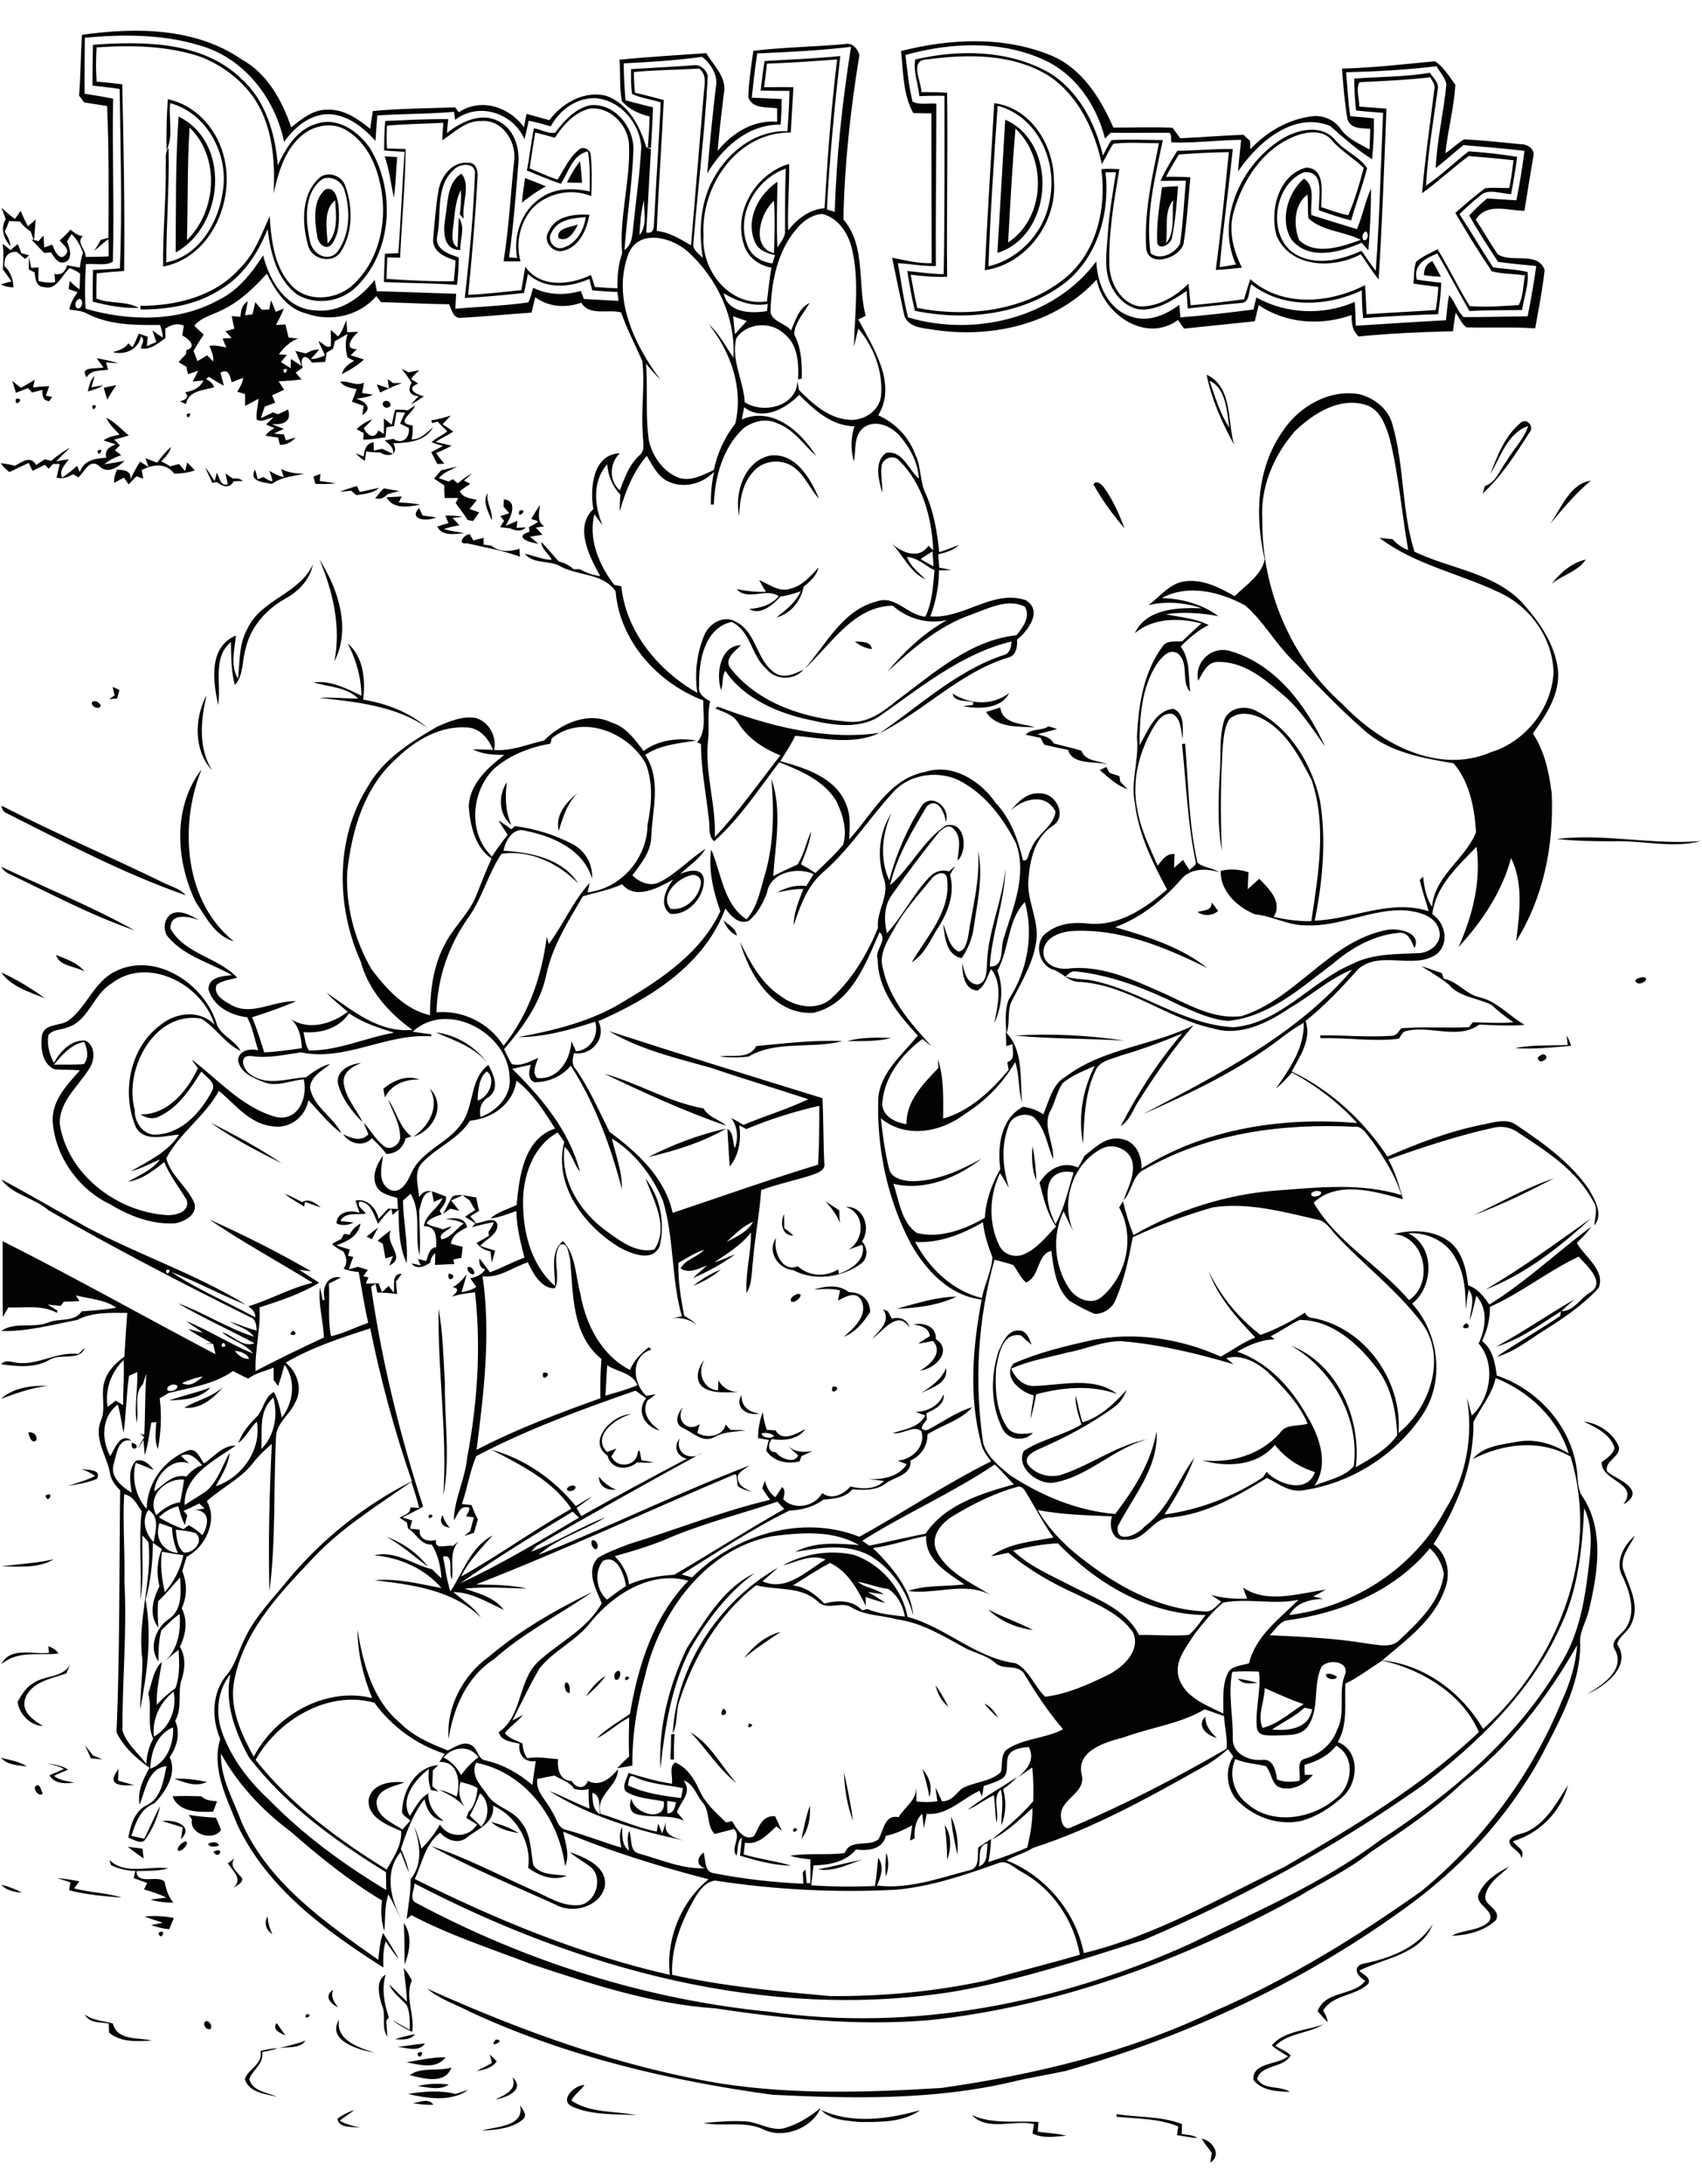 <?xml version="1.0" encoding="utf-8"?>
<!-- Generator: Adobe Illustrator 21.0.2, SVG Export Plug-In . SVG Version: 6.00 Build 0)  -->
<svg version="1.2" baseProfile="tiny" id="Layer_1" xmlns="http://www.w3.org/2000/svg" xmlns:xlink="http://www.w3.org/1999/xlink"
	 x="0px" y="0px" viewBox="0 0 650 834" overflow="scroll" xml:space="preserve">
<path fill="#030303" d="M458.9,816.8c4.2,0.6,7.9,6.3,3.3,9.1c0.2-1.2,0.4-2.5,0.6-3.7C461.5,820.4,460.1,818.7,458.9,816.8
	 M371.2,807.8c8.1,3.6,16.9,2,25.4,2.6c-0.1,1.2-0.2,2.5-0.3,3.7c3.7,0.5,7.4,0.7,11,1.5c-4.3,0.4-8.9,1.2-13-0.8
	c0.2-1.2,0.4-2.4,0.6-3.6C387.2,809.4,377.3,814.1,371.2,807.8 M426.4,807.4c8.3,1.3,17.1,0.7,25,3.8c0,1.3-0.1,2.5-0.1,3.8
	c2,0.3,4.2,0.3,6,1.5c-2.6-0.1-5.2-0.7-7.8-1.1c0.2-1.1,0.3-2.3,0.5-3.3c-7.5-3.1-15.7-2.9-23.6-3.7
	C426.4,808.1,426.4,807.7,426.4,807.4 M313.6,805.8c11.9,5.5,25.6,3.5,37.8,0.1c-6.7,4.8-15.5,4.5-23.4,4.5
	C323.1,809.8,317.3,809.8,313.6,805.8 M128.9,809.1c1.9-1.4,4.1-2.5,6.4-3.3c-1.8,1.5-3.8,2.7-5.6,4.1c2.6,1.5,5.5,2.1,8.4,2.8
	C135.1,812,129.3,813.1,128.9,809.1 M299,812.9c5.4-1.4,10.2-4.4,14.4-7.9c-3.1,7.7-14.1,12-21.7,8.3c-7.3-3.5-15.4-1-23-2.5
	c5.4-0.5,10.9-1,16.4-0.6C289.8,810.6,294.1,813.7,299,812.9 M198.6,804c1,1.6,3.1,3.8,1,5.5c-4.3,3.5-10.4,3.9-15.7,4.2
	C189.2,812.1,200.5,812.3,198.6,804 M157.7,803.2c2.5-0.3,6-2.1,7.8,0.6C162.9,803.9,160.3,803.7,157.7,803.2 M174,799.7
	c1.6-0.5,3.2-1.1,4.8-1.5c-6.7,4.6-15.6,3.2-23,1.5C161.8,798.7,168.1,798.2,174,799.7 M218.5,804.5c-5.2-2.5,1.2-8.4,4.7-8.2
	c-1.4,2.1-3.8,3.5-5,5.9c7.2,4.9,16.6,3.9,24.8,5.6C234.8,807.3,226.1,807.9,218.5,804.5 M159.5,796.7c3.9-1,7.9-1.1,11.9-0.6
	C168,798.5,163.4,797.1,159.5,796.7 M195.7,793.3c5.2,4.8-2.4,7.9-6.6,8.5C192.7,800.2,197.7,798.1,195.7,793.3 M156.5,792.5
	c4.5-3.3,10.7-1.3,15.9-2.9C170.1,796.2,161.6,793.8,156.5,792.5 M155.2,787.6c5-0.8,9.9-2,15-1.9
	C166.5,790.5,160.1,788.5,155.2,787.6 M187.1,784.6c0.9,0.9,1.7,1.7,2.6,2.6c-1.7,2.6-4.8,3.2-7.7,3.8c1.9-1.1,3.9-2,5.8-3.1
	C187.6,786.8,187.4,785.7,187.1,784.6 M159.4,784.2C163,781.9,160.2,787.9,159.4,784.2 M99.5,783.3c2.2-0.6,4.4-1,6.7-1.1
	c-2,0.7-4,1.1-6.1,1.5c0.8,4.5-3.6,6.7-4.9,10.3c1.2,4.7,6.9,5.1,10.7,6.8c-4.4-1.1-10.9-1.6-12.4-6.8
	C94.9,790,100.4,788.4,99.5,783.3 M151.8,781.7c3.5-0.3,7-1,10.5-1.3C160,783.9,155.2,782,151.8,781.7 M189.4,778.9
	C193.9,779,185.8,782.9,189.4,778.9 M106.5,782.2c3.4-0.9,6.9-1.6,10.2-2.9C114.5,782.5,110,781.6,106.5,782.2 M150.8,778.8
	c2.5-0.8,5.1-1.5,7.7-1.9C156.6,779.3,153.5,778.9,150.8,778.8 M485.7,781.1c4.9-5.6,13.1-5.5,19.7-8c-5.7,3.6-13.4,3.2-18.3,8.2
	c1.9,1.3,4.3,2,5.8,3.7c-2.8,4.9-11.2,3.4-12.8,8.9c2.5,4.5,8.7,2.4,12.5,5c-4.8-0.1-10.9-0.5-13.9-4.6c-0.5-6.8,9.3-5.6,13.2-9
	C489.7,784,487.5,782.8,485.7,781.1 M109,777.4c-2-1.1-5.2-2.1-3.4-4.8C106.8,774.1,107.9,775.8,109,777.4 M142.9,783.9
	c-5.9-1-18.3-4.6-13.4-12.6C128.1,779.2,137.1,782,142.9,783.9 M78.3,772.1c1.4-1,2.9,1.5,2.2,2.7C79,775.6,77.2,773.3,78.3,772.1
	 M117,769.2C120.4,769.2,115.5,772.2,117,769.2 M32.4,769.3c3.1,2.5,7.1,2.4,10.7,3.5c1.8,6.7,9.6,5.2,14.9,6.5
	c-5.5,0.3-11.8,0.8-16.3-3c-0.1-1.2-0.2-2.3-0.2-3.5C38.4,772.2,34.1,772.8,32.4,769.3 M129.1,766.6c-2.9-1.3-5.6-4.4-1.8-6.7
	C126.1,762.5,127.6,764.6,129.1,766.6 M145.7,765.4c-1-3.6-2.3-9.1,1.6-11.3c-1.6,5.3-0.6,11.1,1.2,16.3c-0.3,0.4-0.8,1.1-1,1.4
	c0.2,2,0.3,4,0.4,6C145.4,774,147.7,769.3,145.7,765.4 M154.2,751.6c1.2,1.4,2.2,3,3.1,4.7c-2.8,6.4,1.2,13.1,0.1,19.7
	c-2.6-1.3-5.3-2.7-7.6-4.5c2.3,1.2,4.4,2.5,6.7,3.7c0-3.1,0.1-6.4-1.1-9.3c-2.2-2.7-5.4-4.6-6.7-8c2.3,2.1,4.3,4.4,6.7,6.5
	C155.3,760.1,154.6,755.9,154.2,751.6 M60.5,738.2C64,736,61.5,742,60.5,738.2 M520,750.1c10.5-2.1,21.1-5.9,27.2-15.3
	c-4.6,11.7-18.4,12.9-28.1,17.8c1.3,1.5,4.6,2.5,3.5,5c-5,4.8-13.4,4-17.3,10.2c0.8,1.4,1.6,2.8,1.7,4.5c-1.3-1.4-2.6-2.8-3.8-4.2
	c2.9-8,13.6-5.7,18.2-11.6C518.9,755,516.2,751.8,520,750.1 M154.2,734.4c3.4,4.6,2.3,11,0.3,15.9
	C154.5,745,154.5,739.7,154.2,734.4 M104,738.7c-2.4-1.7-3.3-4.2-1.8-6.9C102.3,734.2,103,736.5,104,738.7 M55.2,731.9
	c3.7-0.3,7.5-0.2,11.2,0.6c-0.6,1.4-1.2,2.8-1.8,4.3c-2.4-0.3-4.7-0.8-6.9-1.6c1.1-0.2,3.4-0.7,4.5-0.9
	C59.9,733.5,57.5,732.9,55.2,731.9 M0.5,719.8c2.7,0.7,5.4,1.6,7.8,3C5.5,722.6,2.5,722,0.5,719.8 M21.9,717.3
	c2.8,0.2,5.6,0.6,8.4,1.2c-0.7,0.9-1.3,1.8-2,2.7c6,1.6,12.3,1.6,18.2,3.5c-6.7-0.5-13.6-1.1-20.1-2.8c0.2-1,0.3-2,0.5-3
	C25.2,718.3,23.5,717.8,21.9,717.3 M564.8,723.1c2.2-4.8,6.9-7.9,11.5-10.2c-3.2,3.2-7.7,5.8-8.9,10.5c-1.5,4.3,6.2,5.5,3.9,9.9
	c-4.4,4.2-10.9,5.8-16.9,6c4.5-2.5,10.4-1.7,14.3-5.5C571.3,729.3,562.9,727.7,564.8,723.1 M312.5,713.9c5.6-1.1,11.1-2.5,16.7-3.7
	C323.9,712,318.1,715,312.5,713.9 M87,711.6c0.8-0.6,1.7-1.2,2.5-1.8c-2.2,3.2,1.3,5.2,3,7.6c0.1,2-2.3,2.7-3.6,3.8
	C93,717.7,89.1,714.8,87,711.6 M82.3,710.2C82.9,710.8,82.9,710.8,82.3,710.2 M41.8,710.3c5.8,5.9,15.1,2.2,22.5,3.2
	c-4,1.2-8.1,0.9-12.2,1.1c0.2,5.6,8.3,1.2,10.8,4.1c0.5,2.9,1.4,5.6,3.3,7.9c-2.9,0.1-5.9-0.3-8.7-1.1c2-0.3,4-0.6,6.1-0.8
	c-2.7-1.3-5.7-2.3-8.6-3.1c0.4-0.8,0.8-1.7,1.2-2.5c-1.7-0.6-3.4-1.2-5.1-1.8c0.1-0.7,0.4-2.1,0.6-2.8c-3.2,0-6.4-0.8-9.3-2.2
	C42.3,712,42,710.9,41.8,710.3 M338.5,707.6c1,2.9,1,6.1-0.2,9C338,713.6,338.1,710.6,338.5,707.6 M81.5,707.2
	C86.1,704.8,83.6,710.8,81.5,707.2 M164.6,705c13.4,4.4,25.9,11.1,38.7,16.8c5.7,2.4,11.2,6.3,17.7,5.8c6.4-0.6,9.5-10.1,4.8-14.4
	c-2.6-2.1-5.7-3.6-8.2-5.9c5.9,2.1,14.8,5.7,13.3,13.5c-2,7.4-12,10.2-18.5,6.7C196.4,720.2,180,713.5,164.6,705 M48.8,705.3
	c1.9,0.2,3.7,0.5,5.6,0.7c0.1,1.3,0.3,2.5,0.5,3.8C52.8,708.3,50.8,706.9,48.8,705.3 M79.5,704.2c1-0.8,3.8-1,4.1,0.6
	C82.6,705.4,79.9,705.6,79.5,704.2 M70.5,703.3c2.9-0.4-1.8,5.2-2.7,3.1C68.1,704.9,69.3,703.9,70.5,703.3 M360.8,697
	c2.7,3.9,2.5,9,0.9,13.3C361.7,705.8,361.4,701.4,360.8,697 M303.2,698.2C306.6,698.3,301.6,701.2,303.2,698.2 M187.6,695.8
	c3.7,1,7.3,2.2,10.5,4.3C194.4,699.4,190.4,698.5,187.6,695.8 M61.9,695.5c4.4-0.8,12.5,1.7,7.2,6.9c0.2-1.5,0.5-3,0.7-4.5
	C67.2,697,64.5,696.3,61.9,695.5 M365.6,708.3c-1-4.8-2.1-9.7-2.4-14.6C365.3,698.3,366.1,703.3,365.6,708.3 M72.1,693.1
	c3.4,0.6,6.9,0.9,10.4,1.1c0.6,1.6,1.4,3.1,1.9,4.7c-3.1,4.5-12.3,1.5-11.1-4.1C73,694.5,72.4,693.6,72.1,693.1 M306.1,702.3
	c0.9-4.3,1.7-8.6,3.2-12.7C309.6,694,308.8,698.7,306.1,702.3 M65.9,686c3.6-0.2,7.3-0.1,11,0c1.6,1.6,3.9,1.8,6,1.9
	c-0.5,1.3-1,2.6-1.5,4C75.9,692.1,68.2,692.2,65.9,686 M584,699.1c7-3.7,10.7-11,14.8-17.3c-2.7,10.2-11,18.4-21,21.4
	c1.4,2.2,5,3.3,3.2,6.4c-0.4-3.1-5-3.7-4.5-6.9C578.3,700.3,581.7,700.5,584,699.1 M13.6,682.1c1.9-1.3,1.9,1.8,2.7,2.7
	C15.5,686.7,12.3,683.6,13.6,682.1 M369.5,691.2c6-4.7,12.7-8.4,19-12.6c-1.6,1.8-3.5,3.3-5.4,4.7c1.3,4.6,1.1,9.5-0.7,13.9
	c0-4.6,1-9.2-0.2-13.8c-3.5,3.3-0.4,8.5-1.7,12.7c-0.4-3.5-0.5-7-0.9-10.5C376.1,687.2,373.1,689.7,369.5,691.2 M66.6,679.3
	c4.2-0.2,8.3,0.4,12.4,1.2C75.1,682.6,70.5,680.8,66.6,679.3 M322.3,676.8c1.4,6.2,2.6,12.3,3.5,18.6
	C323.5,689.5,322.5,683.1,322.3,676.8 M352.3,675.6c2.5,2.9,4,7,2.6,10.7C354.4,682.7,353.3,679.1,352.3,675.6 M44,680.9
	c-1.7-1.7,0.4-3.8,1.2-5.4c0,1.5-0.1,3-0.1,4.5c2.1,0.6,4.1,1.2,6.2,1.8C48.9,681.7,46.2,682.3,44,680.9 M254.8,687.8
	c0,1.6,0,3.1,0.1,4.7c2.5,0.1,2.8-2.3,3.3-4.2C257.3,688.1,255.6,687.9,254.8,687.8 M239.8,681.8c6.3,3.1,13.4,4,20.3,4.9
	c0.2-1.3,0.5-2.5,0.7-3.8c-6.2-1.3-12.6-1.5-18.5-4.3C240,677.3,240.2,680.4,239.8,681.8 M256.6,681.2c0.4-2.5-1.2-6.5,1.2-8.1
	c4.6,1.8,7.4,6.4,9.4,10.8c2.2,4.9,6.3,8.4,10.1,12.1c0.8-0.2,1.6-0.3,2.3-0.5c1.6,2.8,4.6,7.9,8.4,5.7c1.9-3.5,3-7.9,8-7.6
	c0.9,1.9,1.7,3.7,2.6,5.6c-0.7-0.6-1.4-1.1-2.1-1.7c-3.3,3-7,7.3-12,6.2c-0.2,1.5-0.3,3-0.5,4.5c6,1.8,12.2,2.5,18.2,4.3
	c-6.7-0.1-13.2-1.9-19.6-3.8c0.3-2.3,0.5-4.6,0.7-7c-1.9,1.8-1.4,4.6-2,7c-2.6-3,2.2-7.1-1-10.2c-2.5,0.7-5,1.3-7.4,1.9
	c-3.3-3.5-1.5-8.8-4.8-12.3c-2.3-2.8-3.3-7-7-8.1c3.4,4.8-1.1,7.7-2.6,12.1c0.9,1,1.8,2.1,2.7,3.2c-5.7-2.5-12.1-0.9-17.9-2.4
	c-2.9-0.7-3.2-3.7-2.1-6c0.8,6,13.4,9.3,12.3,1.1c-4.9-1.1-10.3-1.1-14.6-3.9c-1.4-2.3,0.6-4.8,1.1-7
	C245.4,678.7,250.9,680.4,256.6,681.2 M18,673.5c2.8,0.3,5.6,0.8,8,2.3c-1.8,0.8-3.6,1.6-5.4,2.4c2.2,1.8,5.1,2,7.8,2.6
	c-3.5,0.4-7.5,0.6-9.5-2.8c1.8-0.8,3.6-1.6,5.5-2.4C22.4,674.4,20.2,674,18,673.5 M0.4,671.3c3.4,0.9,7,1.4,9.9,3.3
	C6.9,674.2,2.8,674.1,0.4,671.3 M32.4,666.5c1.1,1.3,2.1,2.6,3.1,3.9c1.2,0.5,2.4,1,3.6,1.5c-1.5-0.1-3-0.3-4.4-0.4
	C34,669.8,33.2,668.2,32.4,666.5 M256.3,662.4l1.3-0.2c-0.2,3.2-0.3,6.5-0.2,9.8c-0.4,0-1.1-0.1-1.4-0.1
	C256.2,668.7,256.3,665.5,256.3,662.4 M263.7,661.6c7.7,4.4,11.8,13,17.6,19.4C274.4,675.6,269.8,667.9,263.7,661.6 M286,658.3
	C289.4,658.4,284.6,661.3,286,658.3 M293.3,657.3C293.8,657.8,293.8,657.8,293.3,657.3 M464.7,663.7c-3.6-0.8-8-4.5-4.4-8.1
	C460.3,659,462.3,661.5,464.7,663.7 M276.2,652.5C279.7,654.5,273.5,657,276.2,652.5 M375.9,650.6c2.4,1.1,4.1,3.2,5.3,5.5
	C379.3,654.4,377.5,652.6,375.9,650.6 M357.3,643.6c1.9,2.6,3.4,5.4,4.9,8.2C359.6,649.8,358,646.8,357.3,643.6 M216.1,642.5
	c1.6,0,1.6,2.9,1.4,4.1C215.9,646.6,215.1,643.6,216.1,642.5 M472.8,641.1c2.5,0.4,5,0.9,7.5,1.6
	C477.7,642.9,474.7,643.5,472.8,641.1 M239,640.3C242.4,640.3,237.5,643.3,239,640.3 M223.8,647.9c1.9-3.1,4.4-6,7.5-7.9
	C229.2,643,226.5,645.5,223.8,647.9 M506.4,639.4c1.3-0.5,3.1,0.1,4.2,1C510,642,506,641.2,506.4,639.4 M235.4,638.4
	c2.4-1.6,1.6,3.9-0.4,3.1C234.3,640.4,234.5,639.3,235.4,638.4 M12.7,642.8c4.5-3.1,11.2-1.9,14.2-7.2c-0.5,1.2-1.1,2.3-1.6,3.5
	c-5.8,2-13.8,3.3-15.8,10c-1.3,4.9,3.4,7.9,6.9,10.1c-5-0.3-8.9-4.4-9.7-9.2C8.2,647.3,9.9,644.4,12.7,642.8 M18.5,628.7
	c1.5,0.6,3,1.3,3.8,2.8c-7.4,0.8-15.6-1.3-21.8,4.1c3.4-6.9,12.2-3.6,18.2-4.4C18.6,630.5,18.5,629.3,18.5,628.7 M284.1,633.3
	c3.6-4.6,8.3-8.7,14.1-10.1C293.4,626.4,288.5,629.6,284.1,633.3 M377.4,614.7c5.6,2.9,11.6,4.9,17.1,7.8
	C388.2,621.8,382,619.1,377.4,614.7 M186.7,632.7c11.9-10.1,25.5-17.9,39.5-24.7c-12.4,8.6-26.2,15.5-37.6,25.7
	c-10.4,6.7-15.5,18.7-17.3,30.5C170.4,651.9,176.8,639.8,186.7,632.7 M262.4,629.3c7-10.6,13.8-22.8,25.8-28.5
	c-10.3,7.5-18.1,17.9-24.5,28.8c-7.3,14.2-9.8,30.2-11.5,45.9C251.4,659.8,255.5,643.5,262.4,629.3 M0.6,598.2
	c6.6-0.9,13.4-1.2,19.9-2.7C14.8,599,7.2,598.3,0.6,598.2 M226.1,588.3c1.7-0.8,3.2,3.1,1.3,3.4
	C226.3,591.2,225.4,589.4,226.1,588.3 M619.8,602.3c-3.3-5.4,0.2-12.2,4.6-15.8c-2,4-5.5,7.7-4.6,12.5c2.3,6.7,6.6,13.9,3.3,21
	c-1.1,3.1-4.8,4.8-5.5,7.9c5.7,8.3-4.6,16.1-11.5,19.1c5.6-3.3,14.6-9.1,10.8-16.7c-2.5-3.6,2.3-5.9,4-8.5
	C624.9,615.8,622.5,608.3,619.8,602.3 M147.6,586.9c6.2,2.3,11.9,6.2,15.9,11.5C158.3,594.5,153.4,590.1,147.6,586.9 M171.8,583.4
	c-2.8-0.2-4.4-2.3-2.7-4.8C169.5,580.5,170.5,582.1,171.8,583.4 M164,578.4C167.3,578.6,162.4,581.3,164,578.4 M17.4,571.2
	C21.1,569,18.2,575,17.4,571.2 M219.3,567.4c2.1,1.2-2.7,3.3-2.8,1.1C217.2,567.6,218.2,567.2,219.3,567.4 M240.3,565.2
	C240.8,565.8,240.8,565.8,240.3,565.2 M228.7,563.9c1.7,2.2,3.9,3.9,6.5,5C231.8,569.3,228.7,567.7,228.7,563.9 M31,561
	c2.2,0.5,8-0.1,6,3.8c-3.5,1.5-7.3,2-11.1,2.7c3.5-1.2,7.1-2.1,10.4-3.8C34.8,562.5,32.9,561.7,31,561 M50.3,551
	C54.8,551.9,49.9,555.6,50.3,551 M10.8,547c1.9-0.2,3.5,1,3.1,3C12,551.7,11.1,548.3,10.8,547 M604.8,542.9
	c5.5,0.6,10.9,4.1,13.3,9.2c1.5,4.2-5.7,5.7-4.3,9.9c3,2.5,7.3,3.6,9.4,7.1c1.1,2.4-1.2,4.4-3.2,5.4c6.2-8.3-8.7-8.8-8.3-16.1
	c1.9-1.5,4.3-2.9,4.9-5.4C615,547.6,609.4,545.1,604.8,542.9 M290.9,547.4c-0.1,1.7,4,2.3,4.7,0.9
	C294.3,547.3,292.4,547,290.9,547.4 M289.5,549.2c0-3.4,0.6-6.7,1.8-9.9c0.3,2.3,0.7,4.6,1.6,6.8c1.1,0,2.2,0.1,3.3,0.2
	c2.7,4.6,8,1.1,11.4-0.5c-2.9,4-8.2,4.5-12.8,3.8c-1.7,1.9-1.6,5.1,1.5,5c1.6,2.4,7.3,4.6,8.5,1.2c-1.3-1.2-2.7-2.3-3.9-3.7
	c2.5,2.6,6,2.6,9.4,2.1c-1.4,0.6-2.8,1.2-4.2,1.9c-0.2,0.5-0.6,1.5-0.7,2c-4.7,1.2-10,0.1-12.8-4.1c0.3-1.4,0.7-2.8,1-4.1
	C292.1,549.7,290.8,549.4,289.5,549.2 M232,555.9c-8.1-5.5,2.1-15.9,9.1-15.8c-5.8,1.3-15.3,8.3-9.3,14.4c1.2-0.4,2.4-0.8,3.6-1.3
	c-0.6,1-1.3,2-1.9,3c2,4.7,9.3,4,10-1.2c0.9-3.2,1.1,1.6,1.5,2.7c1.6,0.2,3.1,0.5,4.7,0.8c-2.1,0.2-4.3,0.1-6.4,0
	C239.4,561.8,233.4,561.2,232,555.9 M260.7,545.3c-3.4-1.6-2-5.8,0.2-7.8c-3.1,4.6,1.6,9.8,6.3,6.4c-0.2,0.8-0.7,2.5-0.9,3.3
	c3.5,2.3,10,1.4,10.8-3.2c0.6,0.7,1.3,1.4,1.9,2.1c1.9,0,3.9,0,5.8,0.2c-4,0.5-8.2,0.4-11.9,2.5C268.4,551.3,264.6,547,260.7,545.3
	 M290.1,539.8c-4.6,1.1-9.8-2.1-6.9-7.1C283,537.1,286.1,539.5,290.1,539.8 M413.4,543.2c6.9-2,12.2-7.3,16.9-12.4
	c-1,2.5-2.5,5-4.8,6.6c-8.9,6.5-18.8,11.7-28.9,16.1c-2.2,1-5.8,2.9-4,5.9c3.1,3.9,8.7,5.3,13.4,3.6c11.1-3.8,20.8-11.2,32.4-13.4
	c-13.1,3.4-22.9,14.6-36.4,16.7c-6,0.5-14.1-6-11-12.2c6.7-4.4,15.1-5.9,22-10.1c-1.1-3.6-2.5-7.3-2.2-11.1
	C411.7,536.3,412.3,539.8,413.4,543.2 M70.4,537.6c4.9-2.9,10.6-4,14.9-8C81.6,534,76.5,538.3,70.4,537.6 M64.7,534.8
	c5.2-1.8,10.6-3,15.7-4.9C76.5,534.2,70.1,534.7,64.7,534.8 M318,529.5C322.6,529.4,316.5,533.9,318,529.5 M0.4,534.2
	c4.8-4.3,11.8-5.2,17.9-4.9C12.1,529.9,6.3,532.1,0.4,534.2 M207.4,524.3C211.9,523.5,206.6,528.9,207.4,524.3 M351.9,532
	c3.7-2.5,7.6-5.1,9.4-9.5C362.3,528.3,355.8,529.9,351.9,532 M268.9,530.1c-3.8-2.4-2.6-7.8,0.1-10.7c-2.8,4.6-0.6,11.2,5.2,11.6
	c0.1-1.3,0.1-2.6,0.2-3.9c1.6,3.1,4.5,4.5,7.9,4.6C277.9,531.6,272.9,532.4,268.9,530.1 M29.9,517.1c0.8-0.8,1.7-1.5,2.5-2.3
	c-1.8,5-9.1,2.1-13.1,4.3c-5.7,3.5-12.6,2.8-18.9,1.9c1.3-1.4,3-1.2,4.7-0.8C13.6,522.2,21.2,516,29.9,517.1 M381.3,516.2
	c1.5-3.3,3.4-8.2,7.7-8.1c3-0.1,4.1,3.2,5,5.4c-1.5-1-2.8-2.3-4.1-3.5c-7.3-1.3-8.5,7.5-9.5,12.7c-0.4,7.6-0.1,16,4.3,22.5
	c2.3,3.1,6.4,2.5,9.8,2c-3.3,3.7-9.9,2.7-11.8-1.9C378.3,536.4,378.3,525.6,381.3,516.2 M112,508.2
	C115.2,510.3,108.5,510.5,112,508.2 M560.1,505.3C563.4,507.9,555.8,507.9,560.1,505.3 M348.9,505.8c4-0.9,8.8,0.9,8.5,5.6
	c6.7,4.4-0.3,11.5-6,12c3.9-2.2,8.9-6.8,4.9-11.3c-1.8,0.4-3.7,0.8-5.6,1c1.4-1,2.9-1.9,4.4-2.8C354.8,507,351.6,506.3,348.9,505.8
	 M337.2,500c0.5,0.2,1.4,0.6,1.9,0.8c0.5,0.9,1,1.8,1.5,2.8c3.1-0.8,5.9,0.2,6.7,3.5c-4.3-7.2-10,1.2-14.2,4.2
	C335.9,508,340.4,504.5,337.2,500 M169.3,571.2c1.6-23.8-2.2-47.5-1.8-71.4c1.7,9.3,1.8,18.8,2.4,28.2
	C169.7,542.3,172.1,556.9,169.3,571.2 M342.5,499.8c7.5-2,15-4.5,22.8-4.6C358.4,498.5,350.1,499.6,342.5,499.8 M304.5,494.2
	c3.3-0.5-0.8,4-2.4,2.8C301.6,495.5,303.4,494.6,304.5,494.2 M310.8,492.5c4.5-1.4,9.5-2.1,13.4,1c4.6-0.1,8.1,2.8,8.1,7.6
	c-2.6,3.9-5.5,7.7-10,9.4c4-3.5,9.5-8.4,6.5-14.2c-2.3-3.4-6.1-0.9-8.8,0.4c0.3-1.3,0.5-2.6,0.8-3.9
	C317.5,492,314.1,492.3,310.8,492.5 M171.3,486.4C175.8,486.8,170.5,491,171.3,486.4 M264.7,491.1c3.2-2.6,6.8-4.7,10.6-6.3
	C272.2,487.6,268.5,489.5,264.7,491.1 M178.6,484c1.3-0.7,3,1.4,2.4,2.6C179.8,487,178.1,485.2,178.6,484 M144.2,473.8
	c1.7-1.4,3.3-2.8,5.1-4c-2.6,5.3,6.1,10.4-0.6,13.5c0.4-1.2,0.9-2.4,1.4-3.6c-1,0.3-1.9,0.6-2.9,0.9c-0.3-1.9-0.7-3.7-1-5.6
	C145.6,474.7,144.9,474.2,144.2,473.8 M140,472.3c1.5-1.2,2.9-2.4,4.4-3.5c-0.8,1.5-1.6,3-2.4,4.5C141.5,473,140.5,472.5,140,472.3
	 M567.3,492.5c14-8.2,27.1-17.8,40.3-27.2C595.7,476.3,582.4,486.7,567.3,492.5 M303,471.9c-4.5,0-5.1-4.9-3.6-8.2
	c0.1,1.8,0.1,3.5,0.1,5.3C300.7,469.9,301.9,470.8,303,471.9 M323,460.9c6.9-0.3,9.7,8.1,6.2,13.2c2.3,2.5,2.4,6.5-0.5,8.6
	c-7.3,5.2-17.6,6.7-25.7,2.4c-5.9-0.5-10.2-7.2-6.6-12.3c-1.2,4.9,2.2,13.3,8.3,10.8c4.3,3.9,10.5,4.2,15.4,1.2
	c0.1,0.4,0.2,1.3,0.3,1.7c4.7-1.8,10.3-5.2,9-11.1c-1.8,0.5-3.6,1.2-5.4,1.9C330.3,473.5,330.5,463.3,323,460.9 M315.1,458.8
	c1.8,1.1,3.6,2.2,5.4,3.4c0,1.6,0.1,3.3,0.3,4.9C319.5,463.9,317.5,461.1,315.1,458.8 M172.8,456.9c2.9-1.2,6.1,0.1,9.1,0.4
	c0.3,1.7,0.6,3.5,1.1,5.1c-1.1,0.7-2.3,1.4-3.4,2.1c0.8,0.9,1.5,1.8,2.3,2.7c2.5-0.3,7.5-3.1,8.1,0.8c-0.2,3.8-4.5,5.2-6.6,7.8
	c1.9,0.7,3.8,1.3,5.7,1.8c-0.4,1.5-0.8,3.1-1.3,4.6c-0.2-1.4-0.3-2.9-0.5-4.3c-2.1-0.4-4-1.4-5.3-3.2c1.6-0.9,3.1-1.8,4.7-2.7
	c0-0.4-0.1-1.1-0.2-1.5c0.9-1.1,1.6-2.3,2.1-3.7c-2.8,0.4-5.6,1.1-8.4,1.9c0.4-0.4,1.1-1.1,1.4-1.5c-1.3-0.8-2.7-1.7-4-2.5
	c1.3-0.9,2.6-1.8,3.9-2.6c-0.8-1.2-1.5-2.4-2.1-3.6c-0.9-0.7-1.8-1.3-2.7-2c-1.5,0.6-3,1.3-4.4,2c1,1.3,2.1,2.6,3.1,3.9
	c-0.8-0.2-2.5-0.6-3.4-0.8c-0.7,0.5-2.1,1.5-2.8,2C170.5,461.4,171.5,459,172.8,456.9 M108.8,455.9c2.3,0.9,4.4,2.1,6.6,3.2
	c2.6-1.6,5.1,0.4,7.1,2c-2-0.6-4-1.4-6-2.1c-0.1,0.5-0.3,1.4-0.3,1.8C113.7,459.2,111,457.9,108.8,455.9 M562.8,464.1
	c10.1-4.8,20-10.5,30.7-14.1C583.5,455.2,573.3,460.2,562.8,464.1 M394.3,437.7c0.9,4.3,1.3,8.7,1.5,13.1
	C394,446.7,394,442.1,394.3,437.7 M247.6,441.9c9.3-4.8,19.4-8.6,29.7-10.9C268.3,436.3,257.7,439.5,247.6,441.9 M80.4,428.7
	c9.3,4.8,18.6,9.7,27.2,15.6C98.3,439.6,88.9,434.8,80.4,428.7 M148.2,419.9c3.3,4.6,4.3,10.6,8.9,14.1c-0.5,0.2-1.6,0.6-2.2,0.7
	c-0.8,3.6-3.6,5.9-7.3,6c-1.7-2.2-3.6-4.1-5.6-6c-3.1,3.5-8.7,2.1-10.9-1.5c3.1,1.5,6.8,3,9.6,0c-0.6-1.5-1.3-3-1.8-4.5
	c2.6,2.9,4.5,6.4,7.6,8.9c2.4,2.2,6.7-0.6,6.3-3.7C152.7,428.9,149.9,424.5,148.2,419.9 M164.1,415.7c6.5,6.3,1.5,16.1-6.2,18.4
	C163.8,430.1,168.1,422.6,164.1,415.7 M146.4,415.8c3.9-3.2,8.8-5.4,13.9-3.5c-5.2-0.3-10.9,1.8-13.3,6.8
	C146.8,418,146.6,416.9,146.4,415.8 M230.8,410.1c13,3.5,24.6,10.9,37.9,13.2c1.8,3.4,5.9,4.1,8.6,6.6
	C261.3,424.4,246,417.3,230.8,410.1 M129.1,414c-1-5,4.6-7.8,8.8-8c-3.1,1.2-6.7,3.2-6.7,7.1c0.5,5.9,4.8,10.3,7.3,15.5
	C134.4,424.5,130.6,419.6,129.1,414 M588.3,403.1c1.5-1.4,3.4,0.9,1.4,1.8C588.1,406.3,586.1,404,588.3,403.1 M288.8,399.5
	c10.9-1,21.9-2.4,32.9-1.9c-11.6,3.1-25.2-0.4-35.8,5.9c-3.7,0.5-7.4,0.4-11.1,0C279.5,402.6,286.1,404.8,288.8,399.5 M598.3,395.5
	c0.8,1.2,1.3,2.6,1.7,3.9c-7.1,0.6-14.2,1.4-21.4,0.9c6.6-1.4,13.4-0.9,20.1-1.2C598.6,397.9,598.4,396.7,598.3,395.5 M323.5,397.6
	c5.5-1.5,11.3-1.4,17-1.2C335,397.8,329.2,397.6,323.5,397.6 M387.7,395.5c13.9-0.9,27.9-0.1,41.7,1.9
	C415.5,396.6,401.5,396.8,387.7,395.5 M166.5,394.3c7.8,0.9,15.2,5.5,19.8,11.9C181.3,399.8,173.5,397.4,166.5,394.3 M627.4,373.2
	c3.3,0.2-0.7,3.4-2.3,2.1C623.3,374.1,626.5,373.2,627.4,373.2 M0.5,371.4c5.9,2.6,11.4,6.1,16.7,9.8C11.4,379,4.1,376.7,0.5,371.4
	 M542.8,369c2.6,0.7,5.2,1.8,7.8,2.6c0.2,0.6,0.6,1.7,0.8,2.2c5.4,1,8.4,6,13.8,7.1c6.7,1.6,11.2,7.2,17.1,10.5
	c-5.8,0.5-11.6,0.1-17.4-0.1c-8.2,6.1-19.5-0.2-28.7,2.7c-0.8,0.8-1.4,1.7-1.9,2.7c-10,1.2-20-0.5-30-0.2c0-0.3-0.1-0.8-0.1-1.1
	c9-0.1,17.9,0.8,26.9,0.2c2,0.2,3-1.5,4-2.9c8.6-0.7,17.3,0,25.9-0.4c0.4-0.5,1.1-1.4,1.5-1.9c5.2,0.1,10.4,0.5,15.5,0
	c-3.1-2-5.8-4.3-8.5-6.7c-5.3-2.6-12.2-2.9-16.2-7.7C549.9,373.3,546.3,371.2,542.8,369 M21.4,364.7c3.9,1.6,8.1,2.9,10.9,6.3
	C28.7,369,22.6,369,21.4,364.7 M276.3,351.5c1.9,1.7,4.7,3,5.1,5.8C278.9,356.2,277.3,354,276.3,351.5 M462.7,344.6
	c0.9,1.1,1.7,2.2,2.5,3.3c-2.3,2-5.4,2-7.9,0.4C459.6,347.6,463,347.9,462.7,344.6 M0.4,331c17,8,34.6,15.2,51,24.3
	c-16.6-5.7-32.2-14.1-48-21.6C2.1,333.1,1.1,332.1,0.4,331 M373.5,324.9c2.1,9.7-0.2,19.5-1.6,29.1c-0.5,4.3-2.2,8.3-4.6,11.9
	c-5.9-1-6.5-8.1-7.1-13c1.6,3.6,2,8.5,5.8,10.5c2.7-0.3,3.1-3.4,3.7-5.5C371.3,346.9,374.4,336.1,373.5,324.9 M594.5,320.4
	c18.3-2.2,36.7,2.4,55.1,0.8c-10.6,2.9-22.4-0.3-33.4,0.1C609,321.3,601.7,321.2,594.5,320.4 M0.6,307.7
	C20.8,318.1,41.7,327,62,336.9c3,1.6,6.6,2.3,8.9,5c-23.7-8.3-46.1-20.1-68.5-31.4C1.3,310,0.7,309,0.6,307.7 M213.4,317.3
	c-1.5-6.1,2.9-11,7.3-14.5C216.6,306.7,215,312.1,213.4,317.3 M195.3,315.1c-4.9-4-5.1-11.4-1.7-16.4
	C192.8,304.2,193,309.9,195.3,315.1 M74.7,344.4c-7.6-15.8-8.8-36.2,2.3-50.6c-8.7,21.4-6.7,50.5,12.3,65.7
	C81.9,357.3,78.6,350.1,74.7,344.4 M420,294.1c0.8-0.4,1.7-0.8,2.5-1.2c0.3,0.6,1,1.8,1.3,2.3c1.2,0.4,2.5,0.8,3.7,1.2
	c0.1,0.5,0.3,1.6,0.3,2.1c0.9,1,1.9,1.9,2.8,2.9C426.5,300,423.3,296.9,420,294.1 M391.7,280.6c2.2-2.5,6.1-1.4,8.7-3.2
	c1.1,0.3,2.2,0.6,3.3,1c-2.5,0.8-5,1.3-7.5,2c2.3,0.7,5,1.1,6.2,3.5c3.5,1,7.1,1.7,10.6,2.8c1.5,4.2,6.6,3.7,10.1,5.2
	c-4.9-1.3-13.5,0.4-15.2-5.5c-3.1-0.6-6.1-1.3-9.1-2c-0.5-0.9-1-1.7-1.4-2.6C395.4,281.4,393.5,281,391.7,280.6 M376.6,271.9
	c1.8-0.6,3.6-1.1,5.4-1.7c1,6.6,8.4,5.9,13.2,7.6C388.8,277.4,380.5,278.1,376.6,271.9 M35.2,268.1c1.1-0.9,2.8,0.2,3.3,1.3
	C38.2,271.3,34.4,269.9,35.2,268.1 M80.9,294.1c-7-7.6-6.7-19.9-2-28.6C76.7,274.9,75.6,285.3,80.9,294.1 M363.8,264.9
	c6.8,4.2,15,4.7,21.6-0.2c-3.1,6.2-11.8,6.1-17.7,5c1-0.1,2.9-0.4,3.9-0.5l0.1-1C369.2,267.3,364.5,268.4,363.8,264.9 M43,262.3
	c0.9,0.4,1.7,0.8,2.6,1.2c-0.3,1.1-0.6,2.2-0.9,3.3c-0.8,0-2.3,0.1-3.1,0.2c0.5-0.3,1.6-1,2.2-1.4C43.5,264.5,43.3,263.4,43,262.3
	 M457.6,260c-1.6-7.2,5.3-13.6,12.4-11.3c17.3,5.1,28.9,20.8,36.1,36.5c-5.1-7.2-9.9-14.9-16.9-20.5c-6.8-5.9-14.7-12.2-24.3-11.9
	C460.9,252.9,459.3,257.1,457.6,260 M132.8,245.7c6.1,5.3,6.8,14,5.9,21.5c9,1.5,17.6,4.8,24.6,10.8c-12.1-8.5-27.2-9.9-41.4-11.5
	c5-0.3,9.9,0.3,14.9,0.3c-4.4-4.5-11.3-4.4-17.1-6.2c6.6-0.8,12.6,2.3,18.3,5.1C138,258.8,136,252,132.8,245.7 M326.5,245
	c2.4,0.1,6-0.2,6.5,2.9C330.6,247.6,328.3,246.6,326.5,245 M301.9,224.8c4.6-1.1,7.7-4.8,10.7-8.1c-0.7,3.2-3.3,5.4-5.7,7.4
	c-1,5.4-5,10.4-10.4,11.7c3.6-2.8,7.4-5.7,9.3-10c-2.5,0.9-5.1,1.7-7.7,2c-2.8,3.1-7.7,7.4-12,4.8c4.3-0.4,8.5-1.5,11.3-4.9
	c-4.9-3.4-11.7,2-16.1-2.7c3.7,0.7,7.5,1.2,11.2,1c-0.9-1.5-1.8-3-2.6-4.5C293.7,223.1,297.5,226.3,301.9,224.8 M94.4,240.3
	c5.1-11.4,19.9-13.3,25.1-24.8c-1.1,5.9-5.6,10.5-10.7,13.2c-7.2,4.1-13.2,10.8-15,19.1c-1.4,4.5-0.7,10.1-4.1,13.8
	c-1.5-5.4-1.4-10.9-1.5-16.4c-7.2,5.9-3.6,16.1-4.9,24.1c-1.9-9.2-3.8-22.1,6.8-26.6c-0.5,5.3-2.2,11.7,0.8,16.5
	C91.6,252.8,91.2,246.1,94.4,240.3 M592.5,223c3.4-4.2,7.7-8.1,13.1-9.3C602.7,218.2,596.7,219.6,592.5,223 M122,213.7
	c7.1,11.1,12.2,26.4,5.7,38.9C130.3,239.4,127.2,226,122,213.7 M178.4,207.5c-3.9,0.6-1.5-3.3,1-3.5c0.3,0.6,1,1.8,1.4,2.4
	c1-0.3,2.9-0.8,3.9-1c0,0.6,0,1.9,0,2.6c0.8,0.1,2.3,0.3,3,0.4c3,2.6,7.2,2.3,10.7,1.2c0,0.8,0.1,2.3,0.2,3
	C192,210.2,185,209,178.4,207.5 M170.1,196.9c2.2,0,4.4,0,6.5,0.5c-1,0.1-2.9,0.3-3.8,0.4c0.9,0.9,1.8,1.8,2.6,2.8
	c-2,0.4-4,0.8-5.9,1.4c2.5,0.9,5.3,1.1,7.9,1.6c-3.5,0.3-8.5,1.4-10.4-2.5c1.4-0.5,2.8-0.9,4.3-1.3
	C170.8,198.8,170.4,197.8,170.1,196.9 M198.4,195C202.4,194,197.1,199,198.4,195 M166.6,197.6c-3.1,1.5-10.8,1.2-6.6-3.6
	c0.4,0.7,1.1,2.2,1.4,2.9C163.1,197.1,164.9,197.3,166.6,197.6 M202.9,198.2c1-1.8,2.1-3.6,3.3-5.3c-0.2,2.9-1.4,6.3,1.7,8.1
	c-0.8,0.1-2.5,0.4-3.3,0.5c0.9,0.9,1.8,1.8,2.6,2.7c-1.6,0.3-3.2,0.5-4.8,0.8c1.1,0.9,2.1,1.7,3.2,2.6c-3.3-0.2-9.7-2.6-3.4-4.5
	c0-0.5-0.1-1.4-0.2-1.8c1.2-0.6,2.5-1.2,3.5-2.1C204.9,198.8,203.6,198.4,202.9,198.2 M192.4,190.7c5.7,0.6,2.6,7.1,0.7,10.1
	c1.5-0.6,3-1.2,4.5-1.9c-0.1,0.9-0.2,1.8-0.3,2.7c0.9-0.1,2.6-0.2,3.5-0.2c-1.6,1.8-4,1.3-5.9,0.4c-1.3-0.2-2.6-0.3-3.9-0.5
	c0.4-0.6,1.1-1.8,1.5-2.4c-0.4-0.5-1.1-1.4-1.4-1.8c1.1-0.4,2.3-0.7,3.4-1.1c-0.7-0.8-1.5-1.7-2.2-2.5
	C192.3,192.9,192.4,191.4,192.4,190.7 M147.6,189.9c1.9-0.1,3.8-0.2,5.8-0.3c-0.3,0.6-0.8,1.7-1.1,2.3c2.7,0.1,5.5,0.3,8.2,0.8
	C156,193.6,150.1,194.6,147.6,189.9 M187.8,198.8c-1.2-3.3-3.7-7-1.6-10.5C185.6,192,188.3,195.1,187.8,198.8 M143.3,190.3
	c1-1.3,2.1-2.6,3.3-3.8c1.9,0.4,3.9,0.7,5.9,1c-1.5,0.4-3.1,0.8-4.6,1.3C146.7,190.2,145.2,190.8,143.3,190.3 M129.7,187.8
	c2.1-0.8,4.4-1.5,6.6-2.2c0.3,0.6,0.8,1.8,1.1,2.3c2.5-0.5,4.9-1.1,7.4-1.6c-2.4,2.2-5.7,2.3-8.7,2.8c-0.5-0.4-1.5-1.3-2-1.7
	C132.6,187.6,131.1,187.7,129.7,187.8 M417.6,185c1.1-1.9,3.3,0.1,4.1,1.3c3.4,4.7,5.7,10.1,7.8,15.5C425,196.6,420.9,191,417.6,185
	 M591.9,200.2c4.3-5.9,7.6-15.5,15.6-16.6C601.6,188.5,596.8,194.4,591.9,200.2 M119.7,182c0.9-0.3,1.8-0.7,2.7-1
	c-0.1,0.9-0.2,1.8-0.3,2.7c2,0.3,4.1,0.5,6.1,0.9c-2.6,0.3-5.2,0.3-7.8,0.2C120.3,184.1,119.9,182.7,119.7,182 M107.4,179.1
	c2.8,1.5,5.8,1.8,8.9,1.8c-4.2,1-8.9,1.2-12.4,3.9c-3.1-0.6-9.1-0.8-6.5-5.5c0.3,0.9,0.8,2.8,1,3.7c0.7-0.3,1.5-0.5,2.2-0.8
	c1.1,0.6,2.1,1.5,3.4,1.6c0-1.4-0.7-2.7-1.1-4c1.7,1.1,3.5,2,5.5,2.4C108,181.2,107.7,180.1,107.4,179.1 M78.4,178.5
	c1.4,1.7,2.4,3.5,3.6,5.3c0.2-0.8,0.6-2.5,0.8-3.3c1,1.7,1.4,5.5,4.2,4.4c-0.2-1-0.7-3-0.9-4.1c0.7,0.5,2.1,1.5,2.9,2
	c1.4-0.3,2.7,0,3.8,0.9c-0.9,0-2.7,0.1-3.6,0.1c-1.4,3-4.3,2-6.4,0.3c-0.4,0.1-1.3,0.2-1.7,0.3C80.2,182.5,79.2,180.5,78.4,178.5
	 M168.5,179.6c2-0.4,4-1,6.1-1.4c-2.5,1.3-5.2,2.2-7,4.4c1.2,0.4,2.5,0.9,3.7,1.3c0.4-0.2,1.2-0.7,1.7-0.9c0.4,0.4,1.3,1.2,1.8,1.6
	c1.7-1.4,3.5-2.8,5.5-3.8c-1,0.9-2,1.8-3.1,2.7c0.6,0.3,1.8,1,2.4,1.3c-1.4,0.9-2.7,1.8-4,2.7c1.1,2.7,4.1,2.8,6.5,3.4
	c-0.9,1.2-1.8,2.3-2.8,3.5c1.2,0.4,2.5,0.8,3.7,1.3c-0.8,1.1-1.6,2.2-2.3,3.3c-0.5-0.1-1.6-0.3-2.1-0.4c-1.4-2.2-3-4.4-4.6-6.5
	c0.3-0.5,0.8-1.4,1-1.9c-1.7,0-3.5,0-5.2,0c-0.1-1.6-0.2-3.2-0.1-4.8c-1.3-0.9-2.6-1.7-3.9-2.6C166.6,181.7,167.6,180.6,168.5,179.6
	 M282.3,197.1c-1.9-8.8,1.9-20.9,11.7-23.1c9.8-1.3,15.6,8.8,18.8,16.5c-3.6-3.9-5.5-9.3-10-12.3c-4.5-3.1-11.2-2.4-14.9,1.7
	C283.5,184.5,282.5,191,282.3,197.1 M37.3,172.1C40.4,170.5,37.3,175.4,37.3,172.1 M60,176.7c1.6-2.1,3.3-4.3,5.3-6
	c-0.5,2.3-2.2,3.9-3.7,5.5c1.2,0.6,2.3,1.2,3.4,1.9c1.1-0.3,2.3-0.6,3.4-0.9c0.7,0.9,1.5,1.8,2.3,2.7c0.2-0.8,0.6-2.5,0.8-3.3
	c1,1,1.9,2,2.9,3c-2.5,1-5.1,1.2-7.8,1.3c-3.5-4.3-8-3.6-12.5-1.4c0.2,1.1,0.4,2.2,0.6,3.3c-0.9-0.3-1.7-0.6-2.6-0.9
	c-1,1-2,2.1-3,3.1c-0.4-0.7-1.3-2-1.8-2.6c-1.2,0.7-2.4,1.3-3.7,2c-0.2-1.8,0.4-3.4,1.1-5c2.7,0,5.6,0.4,5.1,3.8
	c1-2.4,2.3-4.7,3.7-6.9c1.1,0.7,2.2,1.4,3.3,2.1c-0.4-1.1-0.9-2.3-1.3-3.4C57,175.5,58.5,176.1,60,176.7 M580.6,161.6
	c2.3-2.4,5.6,1.4,3.5,3.6c-5.3,8.2-10.6,16.7-17.9,23.3c0.3-1,0.6-1.9,0.9-2.9c4.3-1.4,5.6-6.1,8.2-9.4c2.6-4.6,6.7-8.4,8.3-13.5
	c-8,2.8-10.5,11.8-14.4,18.3C571.8,174.1,574.7,166.5,580.6,161.6 M40.6,159.5c3.3,1.7,5.8,4.5,8.6,6.8c-1.9,0.6-3.8,1.1-5.6,1.6
	c0.7,0.7,1.5,1.4,2.2,2.2c-0.6,0.6-1.3,1.3-1.9,1.9c0.8,0.6,1.6,1.2,2.4,1.8c-2.3,0.9-4.6,1.8-6.4,3.5c2.6-0.3,5.1-0.9,7.7-1.3
	c-2.6,2.4-6.4,5.2-9.6,2.1c-3.6-3.3-5.7,2-8,4.2c-0.5-0.3-1.5-0.9-2.1-1.2c-1.9,1.1-4,2-6.3,1.3c0.4-1.7,0.8-3.5,1.2-5.2
	c-0.6,0-2,0-2.6,0c-0.4,0.5-1.2,1.4-1.6,1.8c-0.4-0.4-1.1-1.1-1.5-1.5c-1.6,0.8-3.1,1.6-4.7,2.3c-0.5-1-0.9-2-1.4-3
	c-2.5,1.1-4.9,2.3-7.4,3.5c-1.2-1-2.4-2-3.3-3.4c1.8,0.2,3.6,0.5,5.4,1c2.7-1.5,6-4.1,8.1-0.3c1.1-0.7,2.2-1.5,3.3-2.2
	c0.8,0.2,1.7,0.4,2.5,0.6c2.2-2,4.6-3.6,7.2-5.1c-1.8,1.7-3.6,3.5-5.3,5.3c1.6-0.3,3.2-0.6,4.8-0.8c-1.5,2.1-3.8,4.2-2.6,7
	c2.1-1.3,3.9-2.8,5.7-4.5c0.3,0.6,0.8,1.8,1.1,2.4c1.5-4.6,5.9-5.2,10.1-5.5c-0.8-2.8,1.2-4.2,3.6-5.1c-1.6-0.5-3.1-1-4.7-1.5
	c1.8-1.4,4-1.7,6.2-2.2C43.8,164,41.7,162.1,40.6,159.5 M164.7,160.5c2.6-0.3,5.1-1.1,7.5-1.8c-1.1,1.1-2.1,2.2-3.2,3.3
	c1.4,0.9,2.7,1.8,4.1,2.8c-2.1,1.5-4.6,2.4-6.7,4c2,0.5,4.1,0.9,6.1,1.4c-1.9,1.1-3.9,2-6,2.8c1,1.4,2.1,2.8,3.2,4.1
	c-0.7,0-2.1,0.1-2.7,0.1c-0.8-1.5-1.5-3-2.3-4.5c1.5-0.8,3-1.6,4.5-2.4c-1.5-0.4-3-0.9-4.4-1.4c1.8-1.8,4.2-2.5,6-4.2
	c-1.2-1.2-2.5-2.4-3.7-3.7c-0.5,0.2-1.6,0.5-2.1,0.6C164.9,161.3,164.8,160.8,164.7,160.5 M71.3,158.2
	C74.2,156.6,71.5,161.5,71.3,158.2 M155.8,156.7c0.9-0.7,1.9-1.3,2.8-1.9c-1.2,3.3-8,6.8-1,7.7c0.1,1.8,0,3.5-0.4,5.3
	c3.5,0.1,5.7-2.6,8.2-4.6c-3.1,5.5-9.7,5.9-15.2,6.1c2.3,4.3-1.8,5.6-5,3.5c-1.8,0-3.5-0.1-5.3-0.4c-0.2,1.2-0.4,2.4-0.6,3.6
	c-1.3-0.8-2.4-1.8-3.5-2.9c1,0.4,2.1,0.8,3.1,1.3c0.2-2.5,0.9-5.1,3.8-5.5c0,0.8,0,2.4,0.1,3.2c1-0.2,2.1-0.5,3.2-0.7
	c1.3,0.7,2.7,1.3,4.1,1.9c0.4-2.4-1.6-3.8-3.2-5.1c1.1-0.2,2.3-0.4,3.4-0.6c3.3,2.4,6.4-0.6,5.8-4.2c-1.1-0.5-2.2-1.1-3.3-1.6
	c0.6-1.4,1.2-2.8,1.9-4.2c-1.1-0.1-2.2-0.2-3.3-0.2c-0.3,1.8-0.6,3.5-0.9,5.3c-0.7,0.1-2.2,0.4-2.9,0.5c-0.1,1.3-0.3,2.5-0.4,3.8
	c-2.8,0.4-5.7,0.9-8.5,0.9c0.1-0.8,0.1-1.7,0.2-2.5c-0.9-0.5-1.8-1-2.7-1.5c1.7-1.7,3.8-3,6-3.8c-1,1.2-2.1,2.3-3.3,3.4
	c1.4,2.8,4,4.6,5.6,0.9c0.5,0.3,1.6,1,2.1,1.3c0-2,0-4,0-5.9c1,0.8,2,1.6,3,2.4c0.4-1.9,0.8-3.8,1.3-5.7
	C152.4,156.4,154.1,156.5,155.8,156.7 M35.2,155C38.2,153.5,35.4,158.4,35.2,155 M147.1,153.2c1.6-0.7,3.1,2,1.1,2.4
	C146.6,156.3,145.1,153.7,147.1,153.2 M6.1,152.3C10.1,151.7,5.2,156.3,6.1,152.3 M381.4,711.5c-12.7,4.5-25.7,9-39.3,10.2
	c-23,1.2-46.2,0-69-3.5c-3.5,0.4-5.9,3.6-7.6,6.4c-5.2,9-9.3,19.1-8.8,29.6c19.8,4.4,40.1,6.3,60.3,8.1c19.9,0.2,39.7-1.7,59.1-5.8
	c12-3.5,24.3-6.4,36.3-10c-2.3-13.1-10.5-25.2-22.2-31.6C387.4,713.5,384.7,710.2,381.4,711.5 M373.8,712.8c3.8-1.2,2.8-5.8,3.4-8.8
	C373,704.6,374.7,709.9,373.8,712.8 M226.2,684.7c0.1,3,0.1,6.4,3,8.2C228.5,690.1,229.8,685.7,226.2,684.7 M183.3,684.9
	c-1.2,2.9-2.3,5.8-3.9,8.5c1.5,1.4,2.9,2.8,4.4,4.2C187,694.2,187,687.6,183.3,684.9 M181.8,673.2c-2.1,4.7,1.5,8.4,4.1,11.9
	c3,5.2,10,5.9,13.2,10.9c3.8,4.6,3.5,10.8,4.6,16.4c2.9,3.9,8.4,3.3,12.7,4c-5,2.1-10.6,0-14.7-3.1c1.4-9.6-4.5-19.8-13.4-23.7
	c0.7,6.8-6.1,8.9-10.3,12.4c-3.3,2.4-7.5,0.6-9.9-2.1c-5.8,4.5-6.8,11.5-9.7,17.7c31,15.5,63.5,28.9,97.4,36.6
	c-1.5-13.7,4.2-27.8,14.8-36.5c-18.8-4.9-37.6-10.6-55.5-18.2c0.7,4.3,2.7,8.8,0.7,13.2C213.4,694.3,200.5,676.8,181.8,673.2
	 M169.4,671.2c2.9,1.4,5.1,3.8,6.7,6.7c1.9-2.6,4-4.9,6.6-6.8C179.4,666.3,172.8,667,169.4,671.2 M498.2,674c0,1.3,0,2.5,0.1,3.8
	c0.8,0,2.4,0,3.1,0c-3.1,3.9-8.8,6.8-13.6,4.4c-2.3-2-2.4-5.4-4.3-7.7c-3.9-0.9-8-1.1-11.7-2.7c-2.7,5.8-0.6,13.2,4.5,17
	c9.4,8.4,24.7,5.9,33.7-1.8c6.4-4.5,8-16.1,0.3-20.3C507.3,670.5,502.8,672.8,498.2,674 M386.2,669.1c-3,2.5-0.3,7.4-3.1,9.9
	c-2.2,1.5-4.9,2.2-7.4,3.1c-0.2,1.3-0.4,2.7-0.7,4.1c-0.2-0.6-0.6-1.7-0.9-2.3c-6.6,3-12.5,9.6-20.2,8.8c-0.3,1.8-0.7,3.6-1.1,5.5
	c-0.2-1.9-0.4-3.7-0.6-5.5c-2.6,2.3-3.1,6.1-2.9,9.4c-0.5,0.2-1.4,0.6-1.8,0.8c0.3-2,0.6-3.9,0.9-5.8c-3.2,1.7-6.5,3.3-10.1,4
	c-1.1,5.2-7,5.9-11.4,5.2c-3.8,4.8-10.4,6-16.2,6.1c-0.3,2.5-0.6,5-0.9,7.6c8.1,0.6,16.2,0.6,24.3,0.3c0.7-3.6,0.9-7.2,1.3-10.8
	c2.4,3.3,1,7.3-0.5,10.6c12.1,1.5,23.6-2.8,35.2-5.8c4.2-0.7,3.1-5.6,3.5-8.7c1.6-1.1,3.2-2.2,4.9-3.3c-0.1,2.9-0.5,5.9-1,8.8
	c5-1.5,9.9-3.4,14.8-5.5c1.2-5,2.1-10,2-15.1c-4.9,4.4-9.6,9.1-15.5,12c5.6-4.5,11.1-9.1,15.8-14.6c0.1-4.3,0.1-8.6-0.4-12.9
	c-1.8,1.2-3.6,2.6-5.5,3.8c3.6-3,6.7-6.8,4.2-11.6C390.5,667.4,388.1,667.7,386.2,669.1 M57.4,675.5c6.3-2.3,9-9.5,8.7-15.8
	C59.8,662.3,57.6,669.2,57.4,675.5 M429.2,663.5c-6.9,1.8-18.6,5.1-16,14.6c1.4,7-8.8,9-8,15.9c0,1.8,1.2,5.1,3.6,4
	c20.5-8.7,40.3-18.9,59.6-30.1c0.5-4.1-0.8-8.3-0.9-12.5c-2.5-0.9-4.9-1.7-7.4-2.6C450.6,658.4,439.4,659.7,429.2,663.5
	 M498.2,652.2c-3.7,3.4-8.3,5.5-12.4,8.3c6.2,0.6,14-0.2,15.3-7.7C500.1,652.6,499.2,652.4,498.2,652.2 M58.8,663.2
	c6-3.3,8.9-10.7,7.5-17.2C61.1,650.2,58,656.5,58.8,663.2 M483,644.7c0,5-3,10.4-0.8,15.2c5.9-1.5,10.6-5.9,15.7-9.1
	C492.8,649.2,487.9,646.8,483,644.7 M84.7,661.2c3.5,10.1,10.2,18.9,18,26.1c13.2,13.5,28.6,24.8,44.8,34.5c0-2.3-0.1-4.5-0.1-6.8
	c-19.4-12-38.5-25.7-52.4-44c-5.2-9.6-9.4-20.6-7-31.6C83.1,645.4,82.2,653.9,84.7,661.2 M513.8,643c-0.4,7.5,1.1,15.4-2.9,22.3
	c8.5,3.3,8,15.2,2.1,20.7c-4.7,4.3-10.2,7.9-16.4,9.5c-9,1.8-18.6-1.9-24.7-8.6c-3.5-4.5-4.1-11.2-0.9-16.1c-0.7-0.9-1.4-1.9-2-2.8
	c-3,2.6-6.2,5-9.7,6.9c-20.8,11.7-41.8,23.4-64.7,30.8c-3.2,2-6.9,2.9-10.2,4.8c14.8,5.8,26.5,19.7,29.5,35.4
	c27.2-6.6,51.4-20.8,76.4-32.8c26.1-15.1,52.4-30.8,74.5-51.6c-6.2-14.5-21.8-24-36.9-27.3C523.1,637.2,518.8,640.6,513.8,643
	 M504.6,636.7c-3.3,7.2-0.5,16.1-5.2,22.7c-2.8,3.9-8.2,3.1-12.4,3.4c-2.5-0.1-6.5,0.5-7-2.9c-0.7-7.2,1.7-14.3,0.8-21.5
	c-3.4-0.1-6.8-0.2-10.2,0.1c-1.7,8.4,0.4,17,0.2,25.5c-0.1,5.9,6.3,8.6,11.3,8.1c4.2-0.5,5.2,4.3,5.6,7.5c2.8,1.1,5.7,1,8.6,0.5
	c0.6-2.8-1.6-7.7,2.3-8.5c5.4-1.6,10.1-5.5,12-10.9c3.5-6.6,0.3-14.3,3-21C515.7,634.4,507,633.3,504.6,636.7 M467.2,612
	c-4.3,3.5-7.7,7.9-11.1,12.2c-3.1,5-7.8,10.3-5.9,16.6c2.4,7.5,10.5,10.4,17,13.6c0.1-5.1-0.6-10.6,1.7-15.4c1.5-3,5.3-2.8,8.1-3.8
	c2.6-10.5,11.7-17,18.9-24.2C486.4,612.9,476.7,610.3,467.2,612 M302.8,605.5c4.9,0.5,8.7,3.5,12,6.9c5-1.3,10.7-1.5,14.5,2.6
	c0.5-0.1,1.4-0.4,1.9-0.5c4.6,1.9,9.6,2.3,14.4,2.9c-0.8-4.3-2.8-8.2-6.4-10.6c-4-0.4-7.7-2.1-11.6-2.7c2.9,2.4,6.9,2.5,9.9,4.8
	c-1.5-0.2-4.6-0.7-6.1-0.9c2.3,1.3,4.6,2.6,6.7,4.2c-2.5-0.6-5-1.5-7.5-2.3c0,0.9,0,2.6,0.1,3.5c-3.2-6.4-6.9-13.3-13.7-16.5
	C312,599.5,307.5,602.6,302.8,605.5 M230.3,596.1c-3.5,4.1-2.6,11.3,1.5,14.8c2.4-1.8,4.8-3.6,7.3-5.2
	C238.4,601.5,235.7,593.4,230.3,596.1 M61.9,592.6c-0.9,5.2,0,10.4,1,15.5c3.5-4,6.1-8.9,7.1-14.2C67.3,593.6,64.6,593.1,61.9,592.6
	 M491,618.9c-2.6,0.9-4.2,3.7-6.1,5.6c12.5,0.6,25,1.1,37.3,3.2c4,0.4,8.9,1.9,12.2-1.3c7.4-7,15.8-14.8,17-25.4
	c-0.7-3.7-2.5-7.1-5.3-9.7C532.6,607.7,511.8,616.2,491,618.9 M386.9,592.2c6.6,6.3,15.1,9.7,23.1,13.9c9.1,4.7,20,8.5,25,18.3
	c6.3-0.1,12.7,0.5,19,0c2.6-2.1,4.4-5,6.4-7.6c-21.8-0.2-41.7-12.1-56.4-27.4C398.2,589.7,392.5,590.7,386.9,592.2 M67.1,584.2
	c0.4,3,0.5,6.6,3.1,8.7c3.7,0.5,8-4.5,4.5-7.4C72.3,584.7,69.7,584.5,67.1,584.2 M60.9,581.7c-1.9,5.4,1,10.8,7,11.4
	c-1.3-3.1-2.1-6.3-2.2-9.7C64.1,582.8,62.5,582.2,60.9,581.7 M175.7,604.7c15.7-7.3,30.6-16.3,45.4-25.1c-0.6-0.6-1.8-1.8-2.4-2.3
	C204.3,586,189.5,595,175.7,604.7 M605,576c-0.7,15.5-2.4,31.6-9.3,45.7c-11.1,24.6-31.1,43.7-52.2,60
	c-33.3,23.5-69.2,43.2-106.7,59.2c-24.3,7.7-48.6,15.7-73.8,19.9c-70.5,10.9-142.3-8.9-204.7-41.5c0,2.4-2.3,6.3,0.8,7.5
	c41.7,22.3,87.7,36.9,134.8,41.5c54.5,7.8,110.5-3.3,160.3-25.8c24.9-12.2,50.8-23.1,73.1-39.9c26.8-17.5,52.1-38.8,68.4-66.6
	c7.7-11.9,9.8-26.3,11.3-40C607.8,589.2,608,582.2,605,576 M58.7,589c0.6-4.4,2.5-9.4-2-12.4C53.9,580.6,55.6,585.8,58.7,589
	 M60.7,579.5c3,1.8,6.2,3.3,9.4,4.5c0.5-0.4,1.5-1.2,2-1.5c1.9,1,3.6,2.3,5.2,3.8c2.4-4,3.1-9.3-2.9-9.7c0.9-0.1,2.8-0.3,3.7-0.5
	c-0.5-0.5-1.5-1.4-2-1.9c-2,1-4,1.9-6,2.8c0.4,0.4,1.1,1.3,1.4,1.7c-0.3,1.2-0.6,2.4-0.9,3.7c-1.2-2.3-1.9-4.7-2.5-7.2
	C65.4,575.9,62.7,577.3,60.7,579.5 M256.8,586.8c-7.1,3.2-14.5,5.4-22,7.5c2.8,3,5,6.6,5.4,10.8c5.5-2.4,11.4-3.3,17.3-3.7
	c14.1-8.3,27.8-17,42-25.1c-0.9-0.9-1.8-1.9-2.6-2.8C283.6,578,269.9,581.4,256.8,586.8 M47.4,570.7c-0.6,11.1,0.4,22.2,0.1,33.3
	c1.1,19-0.9,38-0.7,57c1.6,5.1,6,8.5,9.1,12.7c0.1-3.4,1-6.7,2.6-9.7c-2.5-5.4-0.3-11.6-1.9-17.2c1.5-4.1,1.9-9,5.2-12.1
	c-0.8,5.5-2.2,10.9-1.9,16.4c2.1-2.5,4.6-4.5,7.1-6.4c1.7-4.6,1.5-9.7,1.2-14.6c-1.9,1.4-3.6,2.9-5.4,4.5c5.2-4.6,6.3-11.6,5.8-18.2
	c-2.6,1.7-4.7,4.1-7,6.2c-1,3.9-1.1,7.9-1.1,11.9c-3.8-5.2-1.1-12.8,4-16.2c5.2-3.5,4.6-10.4,4.3-15.9c-2.8,3-5.3,6.3-8.4,9.1
	c-0.3,3.4-0.2,6.7,0.1,10.1c-3.8-4.8-2.1-11,0.4-15.8c-1.2-4.7-1-9.6,0.9-14.2c-1.1-0.8-2.2-1.6-3.4-2.4c-0.1,7.3-0.8,14.6-2.8,21.7
	c2.5,14,0.6,28.2-2.1,42.1c0.1-6.4,0.9-12.7,0.9-19.1c-2.1-15.1,3.8-29.9,2.3-44.9c-0.7-0.9-1.5-1.8-2.3-2.6
	c-0.2,8.3,0.6,16.6-0.8,24.8c0.6-11.4-0.7-22.8,0.5-34.1C52.2,574.5,50.9,571.2,47.4,570.7 M363.4,579.3c-4.1,2.7-7.8,7.2-6,12.4
	c3.9,8.8,13.4,12.6,21,17.5c-9.8-5.4-21-0.1-31.6-1.6c6.9-2.4,14.3-1.6,21.5-2.5c-6.5-4.5-15.1-9.3-14.6-18.5
	c-6.8,1.3-13.4,3.7-20.3,4.6c7.1,7.1,14.5,15.4,15.4,25.9c-2.4-9.4-8.3-18.2-16.8-23.1c-8.8-4.7-19-2.9-28.3-1.3
	c7.4-4,16.3-3.3,24.4-2.6c-10-5.9-22.3-4.8-33.3-3.4c-25.7,5-42.9,29.3-48.5,53.5c-3.1,11.1-4.9,22.5-4.8,34.1
	c-1.9,0.3-3.8,0.7-5.8,1c1.5-1.6,3-3.1,4.6-4.5c-0.3-5-0.1-9.9,0-14.9c-4.4,2.3-8,5.8-12.4,8c3.7-3.8,8.4-6.3,12.7-9.4
	c3.1-18.5,9-37.1,22.3-50.8c-14.2-4-28.6,5.1-37.3,15.8c-5.4,7.1-14,10.7-19.5,17.6c-3.8,6.4-7,13.3-10.4,20
	c1.4-0.7,2.7-1.5,4.1-2.2c-2.1,2.6-5,4.4-7,7c1.7,2.1,4.4,2.8,6.7,3.9c0.2,2,0.6,4,1.9,5.7c3.9-0.8,7.8,0.1,11.7,0.3
	c-0.3,3.9,0.6,8.2,5.3,8.4c1.5,2.8,5,3.3,6.1-0.1c4.6,2.5,8.7-1,11.5-4.4c0,6.8-8.7,9.7-6.6,17c7.1,2.2,14,5.3,21.4,6.8
	c0.1-0.8,0.4-2.3,0.6-3.1c0.5,1.3,1,2.5,1.5,3.8c0.5-1.5,1-3.1,1.5-4.6c-1.3,5.1,3,6.3,6.9,7.3c-17.9-3.8-36-9.1-51.5-18.9
	c5.2,2,10.1,4.7,15.3,6.7c-0.2-2.5-0.4-5-0.3-7.5c-1.9,0.6-3.8,0.5-5.6-0.1c-1.7-2.7-4.9-3.4-7.4-5c-2.2,0.4-4.4,0.8-6.6,1.3
	c-0.8,5,3.8,8.4,5.7,12.6c1.7,2.3,2,6.1,5.2,6.8c7.2,1.9,14,4.7,21.2,6.8c-0.6-2.6-1-5.4,0.3-7.9c0.1,3.2-0.3,6.8,2.6,9.1
	c-0.3-2.5-0.9-5.1,0.1-7.6c1.2,2.8-0.1,7.9,3.8,8.7c8.3,2.3,16.5,6,25.3,5.6c-3.5-0.8-3.4-4.1-0.7-6c0.9,2.7,0.1,7.5,4,7.9
	c11.2,2.2,22.7,3.5,34.1,4c-0.1-1.4-0.1-2.9-0.2-4.3c0.3-0.3,0.8-0.9,1-1.2c0.2,1.8,0.3,3.5,0.5,5.3l1.4,0c0-3,0-6.1,0-9.1
	c-2.6-0.3-5.2-0.5-7.7-1.4c6.9-1.1,13.9-0.1,20.8-1c2.1-5.7,9.1-2.1,12.9-5.3c2-3.4,2.3-9.6,7.7-8.4c2.5-4.4,7.5-6.5,6.5-12.6
	c0.3,2.2,0.2,4.4,0.3,6.6c2.7,0.3,5.4,0.3,8-0.1c-0.3-1.7-0.5-3.5-0.7-5.2c0.9,1.7,1.6,3.4,2.4,5.2c3.5,0.2,5.3-2.8,7.6-4.8
	c4.7-2.7,10.9-2.5,14.9-6.3c0.8-2.8-0.2-6.4,2.2-8.6c6.4-4.4,15-4.2,21.6-7.8c-5.7-6.6-10.5-13.9-15-21.4c-2.7-3.6-7.9-1-11-4
	c-3.5-3.1-8.2-3.7-12.1-6c-8.1-4.5-16.3-9.4-25.6-10.6c-5.7-1.6-12-1.3-17.2-4.6c-3.9-2.4-9.3,1.5-12.8-2.2
	c-6.5-6-15.7-4.1-23.5-6.2c-14.2,11-23.8,27.2-29.3,44.1c-1.5,4-0.5,8.6-2.6,12.5c1.5-26,17.8-50.5,40.2-63.3
	c-1.9,1.8-4,3.5-5.9,5.2c9.1,4.1,16.8-4,24.1-8.3c-5.6-2.3-11,1-16.3,2.2c8.2-4.5,18-6,27.1-4c10.3,3.5,18.5,13,20.5,23.7
	c14.6,3.9,26.1,15.8,41.3,17.7c5.3,2.7,7.1,8.9,11.3,12.8c8.7-1.1,16.7-4.8,24.5-8.6c5.5-3,12-9.1,9-16
	c-5.1-7.3-13.8-10.7-21.5-14.5c-9.3-4.2-18.3-9.3-26.1-15.9c-2.2,0.5-4.4,1-6.6,1.3c6.9-5,15.7-5.6,23.8-7.1
	c-4-5.6-7.1-11.8-10.7-17.6c-0.6-1.1-1.9-2.4-3.3-1.7C379.3,570.4,371.1,574.6,363.4,579.3 M59.7,578.6c2.6-2.3,5.5-4.4,9.1-4.9
	c0.6-2.8,1.1-5.7,1.5-8.6C63.3,564.3,55.8,571.5,59.7,578.6 M329.3,588.4c0.9,0.7,1.8,1.3,2.7,1.9c7.2-1.5,14.3-3.2,21.5-4.6
	c7.4-11.1,21.4-15.4,33.7-18.8c-2.5-2.5-4.7-5.2-7.3-7.6C363.9,570.1,345.8,578,329.3,588.4 M69.1,556c1,1,2.1,2,3.2,2.9
	c-6.6-2.5-13,4.5-13.4,10.7c3.7-2.6,7.1-6.9,12.3-5.7c1.6-1.9,3.5-3.6,6-4.3C75,557.1,72.6,554.3,69.1,556 M104.4,533.7
	c-5.9,5.4-4.1,12.7-4.6,19.7C104.9,548.3,106.2,540.5,104.4,533.7 M64.1,529.7c-1.6,2.6,4.5,1.6,3.5-0.6
	C66.4,528.5,65.2,528.7,64.1,529.7 M571.2,526.3c-1.4,6.3-5.7,11.2-8.5,16.8c0.3,16.8-6.5,32.6-15.2,46.6c5.2,3.9,6.7,11.2,4.3,17.2
	c-4.1,11.8-14.8,19.4-23.9,27.2c16.2,1.7,30.4,12.3,38.5,26.2c28.3-25.5,44.9-66.5,33.4-104c-11.5-6.8-25.8-5-37.3,0.9
	c4-5,11.1-5.5,17-6.6c6.9-1.3,13.7,0.9,19.6,4.5C595,541.8,583.9,531.3,571.2,526.3 M69.5,528.2c3.1,1.7,5.8-0.6,8-2.5
	C74.7,526.1,72.1,527.1,69.5,528.2 M94.8,526.5c-2-0.9-3.9-1.9-5.8-2.9c-7.2,5.1-16.2,6.3-24.6,8.4c-1.1,0.7-2.3,1.4-3.4,2
	c0.8,6.5,0.5,13-0.7,19.4c-1.4-3.3-0.8-6.9-0.6-10.3l-1.9,0.2c-0.8,4.1-1.2,8.4-2.5,12.4c-0.2-1.9-0.4-3.9-0.5-5.8
	c-0.7,1.1-1.3,2.2-2,3.3c0.6-1.5,1.4-3,2.3-4.3c-0.5-0.4-1.3-1.2-1.8-1.5c0.4,0.2,1.3,0.5,1.8,0.6c0.4-7.8,0.2-15.6,0.8-23.4
	c-0.5,1.3-0.9,2.7-1.3,4c-3.7,3.6-1.4,9.9-2.4,14.7c-1-6.4,0.5-12.8,0.2-19.3c-1,0.5-2.1,1-3.1,1.4c-1.1,7.2-1.1,14.6-2.1,21.8
	c-0.8-3.6-1.2-7.3-2.2-10.8c-6.2,4.5-6.4,13.4-2.9,19.7c1.7-2.8,3.9-9.3,8.1-5.9c-5.3-1.2-5.7,5.5-6.8,9c-1.4,5,3.2,8.6,6.9,10.9
	c-0.6-4.1-1.5-9.1,1.7-12.3c2.9-0.7,5.2,1.5,6.7,3.6c-2.3-0.9-4.5-2-6.9-2.7c-1.5,6.2,0,12.8,4.2,17.6c0.2-10.1,6.6-18.8,15.9-22.4
	c3.2-1,4.5,3,6,5c3.8-2.5,7.2-7,12.1-6.8c-8.1,5.7-19.8,11.2-19.5,22.7c2.8-1.9,5.8-3.6,8.5-5.5c4.3-3.9,5.9-9.6,8.7-14.5
	c-0.4,4.7-3.1,8.7-5.3,12.8c10-3.3,17.6-14,15.7-24.7c-2.6,2.5-4.2,6-7.1,8.2c1.5-4.1,4.4-7.5,7.5-10.5c2.2-2.9,2.6-7.1,6.1-9
	c1.6,3,2.4,6.4,3,9.8c4.5-5.7,5.5-14.2,1.1-20.2c-0.8,2.7-1.5,5.4-2.5,8.1c-0.4-0.6-1.3-1.7-1.7-2.3c0-1.6,0-3.2,0-4.7
	C101.4,523.6,97.7,524.3,94.8,526.5 M41.1,537.3c1-0.8,2.1-1.6,3.1-2.4c0.9,0.6,1.9,1.1,2.8,1.7c0-5.7,0.5-11.5,0.2-17.2
	C42.5,523.9,40,530.7,41.1,537.3 M89.7,515.9c1,1.6,3.4,3.2,5.4,3.1C94.6,517,91.6,516,89.7,515.9 M88,515c0.4,0.2,1.3,0.7,1.8,0.9
	C89.3,515.7,88.4,515.2,88,515 M86.1,514.1c0.5,0.2,1.4,0.7,1.8,0.9C87.5,514.8,86.6,514.3,86.1,514.1
	C85.5,510.8,83.1,515.5,86.1,514.1 M496.3,504.1c-3.8,1.8-7.2,4.3-11,6.2c0.4,0.3,1.1,0.9,1.5,1.2c-5.1,0.1-10,2.2-14.3,4.7
	c11.9,4.1,20.7,13.9,26.7,24.6c4.7,7.8,8.5,18.4,2.8,26.6c5-2.2,11.5-3.2,15-7.5c2.4-18.1-8.2-37.1-24-46c17.9,7,27,28,24.8,46.4
	c5.7-3.2,12-6.8,15.8-12.2c-0.4-9.2-2.3-18.9-8.3-26.2C518.3,512.8,508.3,504,496.3,504.1 M63.4,485.2
	C63.6,488.5,66.3,483.6,63.4,485.2 M537.8,471c10.3,4.9,9.8,20.3,1.5,26.9c10.3,11.3,12.6,29.6,3.9,42.5
	c-10.1,15.2-27.1,26-45.2,28.7c-5.3,1.1-9.7-2.4-14.1-4.7c-11.2,6.9-23,13.7-36.4,15.1c-7.3-0.3-10,9.4-17.6,8.5
	c-5,0.8-6.6-5.1-5.2-8.9c-9.5-0.4-19-0.6-28.4-2.4c4.1,7,9.7,12.9,16.1,17.9c13.6,10.8,29.8,20,47.5,20.8c2.8,0.5,4.6-2.1,6.5-3.7
	c-1.3-0.9-2.6-1.7-3.9-2.6c4.5,1.3,9.2,1.6,13.8,1.4c-0.6-1.4-1.1-2.8-1.6-4.2c9.2,6.3,21.4,2.2,31.6,0.8c-1.6,0.9-3.2,1.8-4.8,2.6
	c1,0.2,2.9,0.7,3.8,0.9c-5.1,0.2-10.2,1.4-12.9,6.2c24.9-3.1,48-18.3,59.7-40.5c7.9-12.6,10.6-27.9,8.1-42.5
	c0.7,2.2,1.2,4.5,1.9,6.8c7.2-6.5,9.3-19.9,2.6-27.5c2.7-5.7,3.7-13.2-0.9-18.2c-0.8,3.1-1.4,6.3-2.5,9.3c0.2-3.8,2.3-8.3-0.4-11.7
	c-0.5,2.5-0.8,5-1.1,7.6c-0.1-6.6-0.4-13.5-3.8-19.3C552.8,474.2,545.1,470.5,537.8,471 M349.5,474.3c5.2,9.9,14.3,18.8,25.5,21.4
	c1-5.3,3.7-10.2,4-15.6c-1.7-4.3-3.1-8.7-3.6-13.3C367.5,471.3,358.7,474.9,349.5,474.3 M432.6,472.5c-1.5,8-3.2,16.2-6.5,23.8
	c-1.2,3.3-4.6,5.5-8,5.5c-3.4-1.4-6.7-3.2-9.8-5.1c-5.1-4.9-5.9-12.3-6.8-19c-5.6,1.4-4.2,9.7-9.6,12.1c-2.3-1.8-3.2-4.6-5-6.7
	c-2.3-0.8-4.8-1.4-7.1-2c-6.4,22.7-7.8,46.8-4.3,70.1c1.5,5.2,6.1,8.7,10.1,12.1c12,7.9,25.8,13.7,40.3,14.9
	c7.2-9.5,13.7-19.6,15.8-31.6c0.8,13.9-8.9,24.8-14.8,36.3c-1,7.1,7.7,3.3,10.2,0.1c9.1-6.7,12.6-17.5,19-26.3
	c-2.9,7.7-6.9,14.9-11.4,21.7c13.4-1.8,26.3-6.8,37.6-14.2c0.4-0.5,1.1-1.6,1.4-2.1c4.6,4.9,15.5,8.5,18.5,0.1
	c-6.1-1.9-11.5-5.4-15.3-10.4c-6.8,8.1-18.3,8.7-27.8,5.9c10.9,1.2,22.1-2,29.6-10.3c2.4-3.8,7-2.5,10.7-3.7
	c-3.3-7.7-9.3-13.9-15.2-19.7c-4.2-3.7-10.2-7-15.9-5.3c0.9,0.8,1.8,1.5,2.8,2.3c-14-4.1-28.3-7.6-42.9-8.8
	c-7-0.1-13.6,3.1-20.4,4.3c-7.2,1.9-14.8,3.1-21.6,6.2c1.5,3.6,4.7,6.9,9,6.6c10.4-0.3,22.4-3.8,31.5,3.1c-10.1-3.6-20.8-2.6-31,0.1
	c-0.6,3.2-1.2,6.4-2.2,9.5c0.3-3,0.9-6.1,1.3-9.1c-4.9-1.1-11.9-6.9-7.8-12.1c9.5-4.3,19.9-6.7,30-9c16.5-3.3,33.9-0.6,49.2,6.3
	c4.4-2.4,8.5-5.5,13.2-7.3c-7.1-7.5-14.3-15.4-17.8-25.3c4.6,9.6,11.4,17.9,19.8,24.3c6-2.1,11.6-5.1,17-8.5c0.5,1.2,1.4,1.9,2.7,2
	c20,3.5,34.6,24,33,44c11.9-9.5,18.7-29,8.8-42.2c-9.7-12.8-22.8-22.5-33.6-34.4c-1.7-2-3.3-4.5-6.2-4.9c-13-3-26.4-6.7-39.9-4.7
	C452.7,464.1,442.5,467.9,432.6,472.5 M501,455.5c-1.5,2.3,4.2,1.6,3.5-0.3C503.3,454.6,502.1,454.7,501,455.5 M400.7,451.8
	c-1.6,5.2,0,10.9,2.4,15.7c3.4-6.1,4.8-13,6.9-19.7C406.3,446.8,402.1,448,400.7,451.8 M437.5,446.4c-5.1,2-5,8.4-8.4,12
	c1.6-4.8,4.5-9.6,3.3-14.9c-1.3-4.8-7.4-7.1-11.7-4.8c-11,5.7-15.8,20.3-10.8,31.5c-1.4-2.5-2.5-5.1-3.7-7.6
	c-4.5,9.2-3.6,20.8,2,29.3c2.6,4.2,8.9,7,12.9,3.1c9.3-8.2,12.4-22.8,6.3-33.9c0.5-0.8,1-1.5,1.5-2.3c1,4.4,2.3,8.7,4,12.9
	c16.5-9.5,35.2-15.5,54.2-17c16-1.2,32.5-3.1,48.1,1.7c-2.4-7.7-6.8-14.5-11.4-21c-1.9-2.1-3.4-5.5-6.7-5.1
	C489.8,429,461.4,432.7,437.5,446.4 M443.7,228.4c7.6,0.2,15.4,2.3,21.6,6.9c-6.6-1.2-13.5-1.7-20.1-0.7c5.5,1.1,11.2,1.5,16.4,4.1
	c-4.1,2-7.5,5-10.7,8.2c3.8,5,2.8,11.5,3.7,17.3c-3.8-3.6-0.2-11.1-4.9-14.7c-3.4-2-6.2,1.8-8,4.2c-5.8,9.1-6.5,20.4-6.5,30.9
	c3.2-5.3,5.8-13.2,12.9-13.9c4.5,1.7,3.5,7.7,3.6,11.6c-0.8-3.3-0.5-7.6-3.8-9.6c-3.5-0.8-5.8,2.4-7.3,4.9
	c-5.5,9.3-8.5,20.6-6.3,31.3c1.2,7.7,4.8,14.7,7.8,21.7c1.7-2.1,3.4-4.8,6.5-4.4c-0.1,1.7-0.2,3.5-0.2,5.2c1.2-1,2.3-2,3.4-3
	c0.8,1.3,1.6,2.6,2.5,3.9c0.8-1.1,2.9-1.8,2.3-3.4c-3.1-14.7-3.6-29.8-5.2-44.8c0.3,0,0.9,0,1.2-0.1c1.3,15.1,1.3,30.5,4.7,45.4
	c2,2,5.8,1.9,8.2,3.7c-5-1.6-10.9-1.5-14.5,2.8c-6.9,7.9-15.3,14.5-25.1,18.2c12.3,3.6,25,7.5,35.2,15.6
	c-16.2-8-33.7-15.3-52.1-14.1c-4.6,0.4-10.7,2.8-10.5,8.3c0.1,4.7,5.5,6.5,9.5,6c13.5-1.5,26,4.9,37.9,10.1
	c8.8,4.2,18.1,9.3,28.1,8.1c21.1-6.5,33.7-28.9,55.9-33c4.2-0.7,13.1,1,10.3,7c-1.2-2.7-2.5-6.5-6.2-5.8
	c-9.3,0.8-17.9,5.7-24.9,11.7c-12.1,9.1-24.3,20.3-40.1,21.9c-6.4-0.5-12.4-3.3-18.3-5.9c-12.5-6.2-25.8-11.5-39.7-13
	c-1.7-0.4-2.9,0.9-4.1,1.9c3.4,1.2,7,0.9,10.4,1.6c18.5,3.8,34.4,16.8,53.7,17.8c17.9-1.4,29.5-17.4,45.3-24.1
	c8-4.1,17.1-3.8,25.7-4.2c4.3-0.2,9-4.1,7.6-8.8c-1.4-5.5-7.8-7-12.7-7.5c-13-0.8-25,6.3-38.1,5.7c-6.8,0.1-12.8-3.6-19.5-4.2
	c-6.7-2.7-13.4-8.9-13.1-16.6c3.5-0.9,7.1-0.6,10.6,0.5c-0.1,2.2-0.2,4.3-0.3,6.5c1.5-1.3,2.9-2.7,4.4-4c3.7,3.8,9.1,8.9,5.5,14.6
	c4.7,1,9.5,1.7,14.4,1.6c2.6-17.7,6-36.5,0.1-53.9c-4.5-8.6-9.3-18-18-23c-4-2.3-9.5-3.6-13.3-0.4c-2,3-2.2,6.8-2.6,10.3
	c-0.9,13.4-0.9,26.8-0.4,40.1c-1.8-10.6-1.3-21.4-0.6-32c0.2-6.1-0.3-12.5,1.7-18.4c2.2-4.5,8.3-5.3,12.4-2.8
	c12.8,6.6,20.9,20.3,24,34c2.5,15.2,1,30.9-2,45.9c14.6-0.5,28.9-8.4,43.5-3.6c-1.1-4-2.5-7.9-3.4-11.9c0.3-0.3,1-1,1.3-1.3
	c0.4,4,1.1,8.1,3.4,11.5c1-11.9,12.7-18.1,16.8-28.5c-0.6-9.1-2.4-19.2-8.6-26.3c-12-2-24.8-4.2-34.2-12.7
	c-9.8-8.5-18.6-18-27.8-27.2c-6.4-6.4-10.7-14.5-17.6-20.4C466.1,226.1,453.8,222.9,443.7,228.4 M494.6,164.6
	c-8.2,9.3-13.4,21.6-12.5,34.2c-0.2,26.4,10.9,52.8,30.8,70.3c14,14.7,36.1,26.9,56.4,18.2c13.2-4,23.2-16.6,24-30.3
	c-0.2-13.4-9.2-25.7-21.3-31c-15-7.1-31.8-10.4-45.2-20.6c1.7,0.2,3.3,0.4,5,0.5c1.7,1.9,3.7,3.3,6,4.2c-2.5-14.2-3.6-28.7-7.1-42.7
	c-1.5-5-3.7-11.2-9.2-12.8C511.4,151.6,501.6,157.9,494.6,164.6 M489.8,164.8c6.2-9.6,18.1-16.4,29.6-14.2
	c5.7,1.6,10.9,5.7,12.4,11.6c4.6,15.8,3.4,32.8,8.4,48.5c13.5,6.5,29.9,7.9,40.9,19.2c6.6,7.3,12.8,16,13.9,26.1
	c0.8,9.1-4.5,17-9.6,24.1c4.5,6.8,6.2,14.9,7.2,22.9c0.9,19.6-3.1,39.8-13.6,56.5c1.3-10.5,2.9-22-1.9-31.8
	c-3.5,12.9-11.1,24.3-20.1,34c5.4-12,8.7-25.1,6.9-38.3c-7.1,7.3-15.6,15-16.9,25.7c5.1,3.5,6.7,11.4,1.4,15.5
	c-8.8,5.7-21.2-1.7-29.6,5.4c-6.3,7.1-12.8,14-20.2,19.9c2.4,6.9-2.1,13.5-5.3,19.3c14.9,7.1,27.5,18.8,36.6,32.5
	c12-5.3,24.3-9.9,37.2-12.4c3.9-0.8,8.7-2.3,12.2,0.5c10.2,6.8,20.5,14.2,27.5,24.4c2.3,4,5.6,9.6,2.1,13.8c0.1-3.1,1.6-6.5-0.5-9.3
	c-6.3-11.8-17.9-19.1-28.8-26.3c-2.7-1.9-6-2.5-9.3-1.7c-13.6,3-26.9,7.4-40.1,12.1c2.7,4.7,4.1,10,5.6,15.2
	c-10.7-3-25-7.3-34.1,1.3c8.8,15.2,25.1,24,36.4,37.2c9.6-6.2,6.3-24.3-5.8-25.2c7.3-1.9,15.8-1.6,21.9,3.4
	c4.5,4.2,5.8,10.3,6.5,16.2c3.7,1.2,6,4.3,8.1,7.3c13.9-8.6,25.8-20,38.9-29.7c-1.5,2.3-3.6,4.2-5.5,6.2c3,5.3,11.1,10.6,8.3,17.2
	c-6.1,6.6-13.7,11.8-21.3,16.5c-5.7,3.6-11.1,8-17.7,9.8c7.9-5.4,16.3-10.2,24.3-15.6c0.1-0.5,0.3-1.4,0.3-1.8
	c-7.9,5-15.6,10.8-24.7,13.5c10.2-5.6,19.8-12.2,29.9-18.1c-1.3,1.1-3.8,3.4-5,4.5c4.5,0.3,7.3-5,11-7.1c6.2-3.9-1.4-10.2-4.4-13.7
	c-11.8,5.6-22,13.9-33.9,19.2c0.1,4.5-1,9-3,13c4.1,3.3,5,8.3,5.6,13.2c15.2,5.1,27.8,18.6,30.4,34.7c0.8,4.1,0,8.7,2.8,12.2
	c8,12.9,5.3,28.9,2,42.8c-1,4.4-3.9,8.5-3.3,13.1c0,13.7-6.4,26.2-12.5,38c-12,24-30.1,44.5-51.5,60.5
	c-39.7,29.4-85,50.8-132.5,64.3c-7,1.5-14.1,2.6-21,4.3c-29.8,6.9-60.6,6.3-91,4.8c-39.5-5.4-78.9-14.7-115.3-31.6
	c-5.5-2.9-11.7-4.8-16.5-8.9c36,16.2,73.6,29.9,112.7,36.3c27.6,4.2,55.8,3.3,83.6,1.6c35.9-5.1,71.6-13.7,104.4-29.4
	c28.1-12.1,54.2-28.2,79.1-45.9c23.4-19.3,42-44.4,53.5-72.6c3.1-6.7,5.3-13.8,5.8-21.2c-11.3,19.9-25.4,38.4-43.6,52.4
	c-10.7,10.3-23,18.4-35.2,26.6c-8.6,6.9-18.6,11.5-27.9,17.2c-43.5,24-91,41.7-140.6,47c-27.4,2.3-54.8-0.4-81.8-4.5
	c-24.2-1.6-47.4-9.3-70.3-16.9c-15.4-5.9-31.2-11-45.8-18.7c-0.4,0.4-1.3,1.1-1.8,1.5c0.6-5.1,1.6-10.1,1.5-15.2
	c4.8-6,3.6-13.4,1.4-20.1c1.3,2.7,2,5.6,2.8,8.4c2.7-2.8,5.1-5.8,7-9.2c3.3,5.3,10.9,5.3,14.2,0c-1.4-0.9-2.7-1.7-4.1-2.5
	c0.3-0.8,0.5-1.5,0.8-2.3c2.5-2.3,3.1-5.9,3.5-9.1c-2-1.3-4.3-1.7-6.5-2.4c-1.1,3.6-0.4,7.2,2,10.1c-2.6-3.3-6.3-5.2-10-7
	c2.3,0.4,4.4,1.5,6.5,2.5c1.6-5.3,0.6-13.6-6.6-13.2c0.7-1.1,1.4-2.1,2.1-3.1c-10.8-3.5-20.3-10.4-26.9-19.5
	c-17.6-5-36.8,6.5-45.4,21.8c13.6,17.2,31.5,30.4,50.1,41.9c2.5-4.7,5.8-9,5.5-14.7c-5.2-2.3-13-5.1-12.4-12.1
	c1.2-6.1,8.5-7.1,13.7-6.5c-3.9,1.6-9.9,2.2-10.7,7.3c-0.1,5.9,5.8,8,9.9,10.7c1-1.1,2-2.3,3-3.4c-1.2-1.3-3.7-2.1-3.1-4.3
	c0.5-7.7,5.4-16.3,13.8-16.9c-0.7,0.7-1.4,1.3-2.1,2c-0.1,2-0.1,4.1-0.2,6.1c0.8,0.7,1.6,1.3,2.3,2c-0.7-0.2-2.1-0.5-2.8-0.6
	c-1-2.6-1.1-5.3-0.8-8c-5.2,3.8-11.2,11.4-7.3,17.9c2.1-3.1,3.7-6.7,7.1-8.6c-0.2,4.4,2.3,8.1,5.9,10.5c-4.5-0.4-6.6-4.3-7.4-8.3
	c-4.3,5.5-6.8,12.4-9,19c1.3,3,2.5,6,3.1,9.1c-1.2-2.6-2.1-5.3-3.2-7.9c-6.3,7.4-3.9,17.9,0.3,25.7c-1.8-3.1-3.1-6.5-5-9.5
	c-1.5,4.5-1.1,9.3-1.5,14c-1.3-3.8-1.4-7.8-0.9-11.7c-12.6-7.5-24-16.8-35-26.4c-10.7-8-20.1-18-26.5-29.7
	c-0.3,9.4,4.8,17.7,7.9,26.3c10.4,23.4,32,38.2,52.2,52.5c0.3-3.5,0.6-7,1.8-10.3c2,3.3,4.2,6.5,6,9.9c-1.9-2-3.4-4.4-5-6.7
	c-1,3.2-1,6.6-0.9,10c-22-14-44.4-30.3-55.8-54.6c-4.1-10.3-9.9-21.4-6.5-32.7c-3.3-7.7-3.2-17.2,2.1-24c3.5-3.7,4.6-8.8,6.8-13.3
	c3.9-8.9,10.8-15.8,16.8-23.2c13-15.7,29.3-28.7,47.5-37.9c-6.6-19.1-11.9-38.6-15.9-58.4c-11.1,3.6-22.2,7.2-32.3,13.1
	c4.5,3.6,6.6,10.1,3.6,15.3c-2.1,4.7-7.3,7.8-7.3,13.4c-1,19.5,0,39.3-2.5,58.7c-0.5-18.7,0-37.6,0.9-56.4c-2.5,2.2-5,4.5-7.1,7.2
	c-4.7,6.2-12,9.5-17.7,14.7c4.3,7.4-0.6,17.6-7.7,21.2c-0.6,1.8-1.1,3.6-1.7,5.5c1.9,4.6,1.9,9.7-0.2,14.2
	c2.4,4.7,1.6,10.1-0.7,14.7c2.2,3.6,2,7.9,0.9,11.8c-2.1,5.3,0.3,11.3-2.7,16.5c2.1,4.8,0.7,9.8-2.1,13.9c3,6.2-1.6,13.2-5.8,17.6
	c-5.4,2-7.2,7.4-8.8,12.4c1.6,0.4,3.3,0.8,4.9,1.1c2.1-4.1,3.8-8.4,6.1-12.5c-1.1,4.8-3.2,9.4-6.1,13.3c-1.9,1.2-4.2-0.6-6.1-1.2
	c0.9-4.6,2.2-9.8,6.7-12.2c5.9-2.6,6.7-9.6,7.9-15.1c-7.2,0.8-8,9.3-10.3,14.7c-0.9-5.2,1.4-9.7,3.8-14.1c-5-3.5-9.9-7.9-12.6-13.5
	c1.3-30.7,1-61.6,1.4-92.4c-2-2-3.7-4.3-4-7.2c-1.4-6.5-6.2-12.9-3.3-19.6c2-4.9-0.4-10.4,1.5-15.4c1.3-3.8,4.3-6.6,7.4-8.9
	c0.3-5.6,0.7-11.1,1.1-16.7c-6.4,0-13.3-0.4-19.1,2.7c-9.6,1.8-19.1,4.5-29,4.2c5-3.6,12-1,17.6-3.1c4.3-2,10.2,0,13.1-4.4
	c4.4-0.3,8.8-0.6,13.2-1.4c-4.5-3.2-10.3-3.3-15.4-4.7c0.3,0.5,1,1.7,1.3,2.2c-2,0.1-3.9,0.2-5.9,0.2c-0.3,0.4-0.9,1.2-1.2,1.6
	c-1.2-0.1-3.7-0.3-5-0.5c0.9,0.6,2.8,1.7,3.7,2.3c0,0.2-0.1,0.7-0.1,0.9c-5.8-3.2-12.3-1.8-18.6-2.1c-0.7,1.2-1.4,2.4-2.1,3.7
	c-0.2-9.7,0-19.3-0.1-29c27.4,13.8,54.2,28.9,81.3,43.2l-0.9-4l-3.4,0.1c0.7-0.1,2.2-0.3,2.9-0.3c-3.1-1.8-6.2-3.4-9.1-5.5
	c1.4,0.4,4.2,1.1,5.6,1.5c-2-1.7-4.3-2.9-6.4-4.5c8.8,3.5,16.8,8.8,25.6,12.4c-2.9-3.9-8.2-4.9-11.8-8.1c4.2,1.1,7.9,6,12.4,4.2
	c-9.7-5.2-19.8-9.7-29.3-15.3c10,3.6,19,9.6,29.1,12.8c-2.2-3.1-6.1-3.8-9.2-5.8c3.4,1.1,6.7,2.6,10.2,3.4c-0.1-2-0.3-4.4-2.5-5.1
	c-26-12.9-51.8-26.3-77-40.8c-5.4-4.8-13.9-5.9-18-11.8c11,5.9,21.7,12.2,32.5,18.2c19.9,10.6,41.7,17.9,61,29.7
	c-9.7-3.7-18.8-8.9-28.6-12.5c10.1,6.7,21.4,11.5,32.1,17.3c0.1-2-1.2-3.2-2.7-4.2c8.3-2.5,16-7,24.6-9
	c-13.1-8.1-26.8-15.5-39.5-24.2c13.2,5.9,26.3,12.5,38.9,19.8c-1.1-0.1-3.4-0.4-4.6-0.6c2.6,1.7,5.2,3.3,7.7,5
	c-7.1,4.3-15,6.9-22.8,9.4c0.5,8.2-1.8,16.1-1.5,24.3c8.6-4.5,17.3-8.7,26.1-12.8c-0.2-6.4-2.3-12.7-1.5-19.2c0.4,1.6,0.7,3.2,1,4.9
	l0.8,0c-1.1-4.7,0.7-9.4,6.2-8.7c-1.5,0.9-3.1,1.7-4.6,2.4c0.4,6.6-0.5,13.8,0.8,20.1c4.5-0.9,9.5-3.5,14.2-5.1
	c-1.4-6.4-2.5-12.9-3.6-19.4c-2-0.2-4-0.5-5.8-1.3c1.7-2.1,1.1-4.5-0.1-6.6c-1.6-0.7-3-1.6-4.3-2.8c1.1-0.7,2.3-1.3,3.5-1.9
	c0.3-0.5,0.8-1.5,1.1-2c0.7,0.1,1.4,0.2,2.1,0.4c0.9-1.9,2.3-3.3,4.2-4.3c-1,5-5,6.7-9.2,8.3c1.7,0.6,3.4,1.1,5.1,1.6
	c-0.2,0.8-0.5,1.6-0.7,2.4c0.5,0.1,1.5,0.3,2,0.4c-0.6,1.6-1.2,3.2-1.7,4.8c1.2-0.3,2.3-0.7,3.5-1c1.3,0.4,2.5,0.8,3.8,1.2
	c-0.6,0.8-1.2,1.6-1.8,2.4c0.5,0.1,1.5,0.3,2,0.5c-0.3,0.6-0.8,1.7-1,2.3c1.6,0,3.3,0,4.9-0.1c0.4,1.1,0.8,2.3,1.3,3.4
	c0.8-0.8,1.7-1.6,2.5-2.4c0.5,0.6,1.5,2,2,2.6c0.4-2.6-1-7.4,3-7.2c-0.7,1-1.4,2-2.2,2.9c0.1,1.6,0.3,3.2,0.5,4.8
	c-2.5-0.4-5-0.5-7.6-0.6c-0.2-0.8-0.5-2.5-0.7-3.3c-0.4,0.3-1.3,0.8-1.7,1.1c4.1,28.5,11,56.6,19.9,84c-2.6,1.5-5.3,2.8-7.9,4.1
	c1.2,0.4,2.4,0.8,3.7,1.2c-0.3,1-0.6,2.1-0.8,3.1c1.2,0.1,2.4,0.3,3.7,0.4c-0.5,3.7,3.2,4.8,6.2,3.9c-0.7,4.1,4.2,1.7,6.5,2.3
	c0.7-0.6,1.4-1.2,2.1-1.7c-3.7,4-1.8,9.6-2.5,14.5c-1.6-2.7,1.1-9.9-3.4-8.7c0.9,4.5,1.4,9,2.8,13.3c4.8-7.2,7.7-17,16.1-21.4
	c-4.3,5-9.2,9.7-12,15.7c14.4-8.1,27.8-17.8,42.1-25.9c-7.2-10.8-19.3-16.7-30.4-22.5c12.6,3.4,23.9,11.4,32.1,21.5
	c2.1-1.3,4.1-2.6,6.3-3.7c-1.9,1.5-4,2.9-6,4.4c0.6,1,1.2,2.1,1.8,3.1c13.3-7.5,26.8-14.8,40.3-21.9c-4-1-5.2-4.7-2.7-7.8
	c-2,5.7,4.2,9,8.6,5.5c-21.2,11.6-42.4,23.4-63.3,35.6l-2.1,2.2c9.8-3.6,18.6-9.4,28.4-13.1c-8.3,5.2-18.2,7.8-25.5,14.3
	c27.1-10.7,53.2-23.7,80.5-34.1c-1.5,1.2-3.5,2-4.4,3.8c-0.5,3.5,2.6,5.1,5.4,6.2c-2-0.4-3.9-1-5.5-2.2c-0.1-1.3-0.3-2.6-0.4-4
	l-0.6-0.5c-33,13.9-65.5,29.1-98.9,42.1c6.5,0.2,13.1,0.1,19.5,1.6c-7.9-0.2-15.9-0.8-23.8,0c5.4,1.9,11.3,3.3,14.9,8.1
	c-6.2-2.8-12.2-6.7-19.3-6.8c3.6,3.1,7.8,5.7,10.5,9.7c-10.7-10.6-26.4-12.5-40.6-14.2c8.7-0.8,17.2,1.4,25.6,3
	c-6.3-7.4-16-11.7-25.6-12.5c8.1-2,14.7,3.6,22,5.3c1.2,1.2,2.4,2.4,3.6,3.5c-0.3-4.5-1.3-9-3.7-12.9c-4.4,0.1-5.8-4.2-9.1-6.2
	c-0.1-0.6-0.3-1.7-0.4-2.2c-0.9-0.6-1.9-1.3-2.8-1.9c1.6-1,4.2-1.4,4.1-3.9c1.1,0.1,2.3,0.1,3.4,0.2c-0.9-3.4-1.9-6.7-3-10
	c-13.5,9.5-27.9,18.3-39,30.7c-12.5,13.1-25.7,27.6-28.8,46.1c-1.6,10,2.9,19.6,7.6,28.2c8.3-15.8,27.3-26.8,45.2-22.4
	c-3.4-8.3-5.5-17-5.6-26c2.2,12.8,5.7,26.7,16.2,35.4c5,5.2,11.8,8,18.3,10.6c2.8-1.2,6-3.8,9-2c2.5,1.3,2.4,5.3,5.3,5.8
	c6.7,1.5,12.8,4.9,18,9.4c0.4-3,0.8-6,1.3-9.1c-4.3,0.7-6.9-2.8-6.2-6.7c-2.9-0.7-7.1-0.9-7.9-4.4c9-6.1,7.2-19.2,14.8-26.7
	c8.1-7.5,18.9-12.5,24.5-22.5c-2.1-5.3-6.3-12.3-1.4-17.4c3.7-2.2,7.8-3.6,11.8-5.2c18-5.5,35.5-12.6,53.9-16.9
	c-1-1.5-2.1-2.9-3-4.4c0.3-1,0.7-1.9,1-2.9c0.6,2.5,1.9,4.8,4,6.3c0.9-1.3,1.7-2.6,2.6-3.9c1.5,1.3,0.7,3.1,0.4,4.7
	c4.2,4.3,12.1,2.8,14.9-2.4c3.7,2.8,8.1,0.5,10.8-2.5c4.2,1,9.5,1.3,12.8-2.1c-1.9-0.3-3.9-0.4-5.8-0.7c5.3,0.2,11.4-0.9,14.5-5.7
	c-0.9-0.3-2.7-1.1-3.5-1.4c5.5-0.3,10.8-5.4,9.1-11.2c-3-2.6-7.3,1.5-11,0.7c4.5-1.4,10-2.1,12.5-6.7c-1.3-0.5-2.5-0.9-3.8-1.4
	c4.6,0,9-2.3,10.8-6.8c0.4,4.2-3.5,5.8-6.6,7.3c0,0.6,0.1,1.8,0.2,2.4c-0.8,1.1-1.8,2-2,3.4c0.8,0.8,1.7,0.9,2.6,0.4
	c5.5-2.9,10.7-6.7,16.7-8.5c-4.4,5.1-11.6,6.8-17.1,10.4c0.1,4.4-2.5,8.2-6.5,10c0.5,5.6-5.9,6.1-9.4,8.7c-3.6,2.8-8.4,2.6-12.8,2.3
	c-2.8,3.3-7,3.6-11,3.9c-3.8,2.8-8.3,4-13,4.2c-14.4,7-27.7,16-41.2,24.4c1.3,0.4,2.6,0.7,4,1.1c16.3-16.3,42-24.2,63.9-15.5
	c16.9-9.3,33-20.2,50.3-28.8c-1.6-2.1-3.3-4.3-3.8-6.9c-4.8-17.9-3.2-36.9,0.2-54.9c-12.2-1.4-21.2-11-27-21.2
	c-9-17-13.1-36.4-12.5-55.6c0.8-10.1,9.2-16.6,15.1-24c-7.4-8.1-15.2-17.3-15.3-29c-1.4-3.7,4.1-7.5,0.7-10.5
	c-5.3,12-10.9,27.6-25.3,30.8c-15.1,0.9-24.4-14.3-28-27.1c3.8,7.7,8,15.7,15.4,20.6c5.5,4.3,14.5,6.1,19.9,0.6
	c7.8-7.2,13.4-16.8,17.4-26.5c-0.7-6.7,4.8-12.6,2.1-19.2c-2.5-8.2-1.7-17.5,3.1-24.7c-3.7,8-4.6,17.6-0.9,25.7
	c2.7-10.2,7-20.1,12.7-28.9c4.1-4.4,10.8,1.5,8.9,6.6c-0.4-3.5-3.1-9.8-7.3-5.9c-5.6,9.5-11.5,19.2-14,30.1
	c7.9-6.8,12.5-16.9,21.2-22.8c7.4-2.1,8.8,9.2,4.6,13.4c0.3-4.1,1.8-9.2-1.7-12.3c-1.9-2-4.5,0.4-5.8,1.9
	c-6.1,7.6-12,15.5-17.6,23.5c-3.1,4.2-3,9.7-1.9,14.6c6.1-6.6,10-14.9,16.2-21.4c1.9-2.1,4.8-3.1,7.5-2.2c0.8-0.7,1.6-1.4,2.4-2.1
	c-0.7,1.1-1.4,2.3-2,3.4c2.1,7.3-1,14.9-5,20.9c-2.7,4.4-4.9,9.7-9.6,12.5c5.7-9.8,15-19.4,13.5-31.7c-0.3-3.9-4.6-2.2-6.1,0
	c-4.9,6.1-10.4,11.9-14.1,18.9c-2.6,4.6-6,9.8-4.3,15.2c2.5,11.8,10.7,21.1,18.6,29.7c-1.2-0.9-2.4-1.9-3.5-2.8
	c-7.7,5.6-14.4,14.2-15.3,23.9c-0.7,5.2,4.8,8.1,9.2,8.6c-0.2-8.8,6.5-15.5,12.2-21.5c-0.1-0.8-0.2-2.4-0.2-3.2
	c2.4,7.3,2,15.1,2,22.6c10.2-2.9,18.3-10.6,25-18.6c-0.1-0.7-0.4-2.2-0.5-3c3.2-0.8,1.9-4.4,2-6.8c-0.6,0.2-1.8,0.5-2.4,0.7
	c-0.1-1.8-0.1-3.5-0.2-5.3c6.9,6.9,5.4,17.8,6.2,26.8c-1.5-5-0.9-10.4-2.6-15.4c-4.7,8.1-11.3,14.9-19.3,19.9
	c-9.1,7-22.6,9.4-32,1.6c0.7,6.6,1.6,13.1,3.2,19.5c1,3.4,5,4.2,8,4.5c9.8,0.2,18.9-4,27.3-8.6c-9.3,7.2-21.7,12.5-33.7,9.6
	c2.2,6.4,3,14.8,9,18.8c8.8,2.2,18.3-1.4,25.9-5.8c0.4-6.6,2.6-12.8,5.9-18.6c-1.1-8.6,0.1-19.3,8.7-23.8c2.8,0.4,5.4,1.2,7.7,2.9
	c2.3-5.1,3.4-11.6,8.7-14.5c14.3-10.8,33-11.7,48.7-19.5c-8.1,9.2-14.9,19.4-21.5,29.7c-1.8,3.1-3.1,6.8-6.3,8.8
	c6.5-12.6,14.3-24.7,23.5-35.4c-7.7,3.2-15.4,6.1-23.4,8.4c-3.3,1.4-7.8,1.8-9.6,5.5c-4.3,8.8-4.4,18.7-4.9,28.2
	c-1.9-10.1-0.2-20.7,4.5-29.7c-4.3,1.9-8.9,3.6-12.4,6.7c-1.9,3-2.7,6.6-4.2,9.8c-3.8,6,1.1,12.7,0.7,19.1c-2.3-5.4-3-11.9-7.5-16.1
	c-3.3-2-8.7-0.4-9.6,3.6c-2.9,7.6-2.1,15.9,0.2,23.5c-1.1-1.9-2.2-3.9-3.4-5.7c-4.1,8.6-4.5,19-0.3,27.6c1.5,3.3,5.3,4.7,8.7,3.7
	c5.5-2,9.1-6.9,13-10.9c-3.5-5-4.8-10.9-6.3-16.7c3.1-5.1,8.8-8.5,14.7-5.8c0.9-1.5,1.7-3,2.5-4.5c4.1-3.2,8.4-7.7,14.2-6.4
	c5.3,0.9,7.8,6.4,7.5,11.3c24.3-15.4,54.1-19.8,82.4-17.4c-7.1-7.8-15.6-14.3-24.9-19.3c-1.9,2.1-3.8,4.3-6.1,6.1
	c5.2-7.5,10.9-15.6,10.6-25.1c-3,1.7-5.9,3.7-8.6,5.8c-16,12.3-34.4,21-52.8,29.1c28.6-15.1,58.7-30.2,79.9-55.2
	c-8.7,3.4-15.6,9.9-23.6,14.5c-8.5,5.8-19,11.1-29.4,8c-17.7-3.8-32.4-16.5-50.8-17.8c-4.3,0.3-6.9-3.7-10.7-4.8
	c-5.6-2-7.1-11-1.9-14.2c4.4-3.4,10.3-3.9,15.6-3.3c11.5,1.2,21.8-5.8,30.1-13c-5.6-10.3-10.9-21.2-12.3-33
	c-1.7-8.4,1.7-16.6,0.8-25c0.5-12,2.4-24.8,9.7-34.7c1.7-2.7,5-1.8,7.6-2.1c2.4-2.3,4.8-4.6,7.3-6.8c-8.5-2.2-18.3-2.2-25.4,3.7
	c4.5-9.5,16.5-9.8,25.6-9.5c-6.6-2.2-13.6-2.8-20.4-1.2c4.3-3.1,7.8-8,13.3-9c7.1-1.2,13.7,2.2,19.6,5.6c4.2-4.2,10.3-8,11.5-14.1
	C479.2,197.4,479.8,179.1,489.8,164.8 M39.6,148.1c1.6-0.4,3.2-0.7,4.8-1c-1.2,1.8-2.4,3.6-3.4,5.5C40.5,151.1,40,149.6,39.6,148.1
	 M148.1,144.8c0.5,0.4,1.5,1.1,2,1.5c0.9,0,2.6,0,3.4,0c-2.8,1-5.6,2.3-8.3,3.6c-0.5-1-0.9-2.1-1.3-3.1c1.5,0.5,3.1,1,4.6,1.5
	C148.4,147.5,148.2,145.7,148.1,144.8 M129.9,145.8c3.1-0.6,6,1.9,9.1,0.3c-0.2,1.3-0.4,2.7-0.7,4c1.4,0.2,2.8,0.4,4.1,0.6
	c-1.9,1.1-4.2,1.2-6.4,1.6c3.5,0.9,6.5,3.7,2.4,6.2c0.1-1.2,0.3-2.4,0.5-3.5c-1.5-0.5-3-1.1-4.5-1.6c0.7-1.6,1.3-3.2,1.8-4.8
	C134,148.2,131.4,147.8,129.9,145.8 M8,148.1c1.8-1,3.6-2,5.3-3.1c-0.2,0.7-0.5,2.2-0.7,3c2.1-0.3,4.1-0.5,6.2-0.5
	c-0.4,1.2-0.9,2.4-1.3,3.6c0.6,0.1,1.8,0.4,2.4,0.5c-0.3,0.4-0.8,1.2-1.1,1.6c-2.5-0.2-2.7-2.2-2.6-4.3c-1.3,0.3-2.6,0.7-4,1
	c-0.4-0.4-1.1-1.3-1.5-1.7c-1.5,0.6-3.1,1.2-4.6,1.8c-0.5-1.5-0.9-3-1.4-4.5C5.9,146.4,6.9,147.3,8,148.1 M33.5,149.5
	c0.6-2,0.9-4.4,2.6-5.9c-0.3,1.4-0.8,2.8-1.2,4.3c1.5-0.3,3.1-0.5,4.6-0.7C37.6,148.3,35.5,149,33.5,149.5 M461.9,145.4
	c2.2,6.1,3.9,12.5,7.6,17.9C468.5,157.1,468.3,148.3,461.9,145.4 M460.8,143.1c10,4.6,7.9,17.8,10.5,26.7
	C466.7,161.5,462.7,152.5,460.8,143.1 M153.4,140.9c0.7,0.3,2,1,2.7,1.3c1.3-0.3,2.7-0.6,4-0.8c-1,1.1-2.4,2-3,3.4
	c0.9,0.6,1.8,1.1,2.6,1.7c-4.7,1.7-1.1,4.2,2.2,4.8c-1.6,1.2-3.3,2.3-5,3.2c1-1.1,2-2.2,3-3.2c-3.4-0.2-4.4-2.3-2.7-5.1
	C156,144.2,154.7,142.6,153.4,140.9 M36.9,136.8c2.8,0.5,5.6,1.1,8.3,1.9c-1.6,0-3.1-0.2-4.7-0.3c0.2,0.7,0.6,2.1,0.8,2.8
	c-2.9,0.5-6.5-0.1-8.2,2.9c-3-4.3,3.8-3.1,6.4-3.8C38.6,139.1,37.7,137.9,36.9,136.8 M543.8,105.1c0-2.4,0.9-4.4,3.2-5.4
	c1.2,2,2.3,4,3.3,6C548,105.6,545.9,105.4,543.8,105.1 M1,93.1c1,0.8,2,1.6,3,2.4c0.9-0.8,1.9-1.5,2.8-2.3c0.5,1.2,0.9,2.4,1.4,3.5
	c0.7,0.2,2.2,0.6,2.9,0.8c-0.4,0.4-1.1,1.1-1.5,1.4c-1.1-0.9-2.1-1.8-3.2-2.7c-3.5-0.2-4.9,2.1-4.7,5.4c2.3,2.1,3.4,5.1,3.4,8.2
	c-1.6-0.2-3.3-0.3-4.8-1.2c1-0.3,3-0.9,4.1-1.1c-1.1-1.6-2.2-3.1-3.3-4.6C1.2,99.6,1.5,96.4,1,93.1 M213.3,90.9
	c-1-3.9,4.9-4.1,7.4-5.2C219.5,88.4,216.8,92.8,213.3,90.9 M210.7,88.7c-2,2.7,0.7,6.8,4,6c5.3-1.4,8.3-6.7,9-11.8
	C218.9,83.3,213,83.8,210.7,88.7 M209.5,88.5c2.5-6.1,9.8-6.8,15.6-6.5c-1,5.7-3.9,12.4-10.1,13.8C211,96.8,207.2,92,209.5,88.5
	 M0.6,79.3c1.6,1.5,3.2,3,5.1,4.3c0.7-1,1.5-2,2.2-3.1c0.8,2,1.7,4,2.8,5.9c0.7-0.6,2.2-1.9,2.9-2.6c-0.2,2.7-0.4,5.5-0.6,8.2
	c-0.4-1.2-0.9-2.4-1.3-3.6c-1.6-1-3-2.3-4.1-3.8c-1.4,0-2.8-0.1-4.1-0.2c-0.5,1.4-1.1,2.8-1.7,4.1c1.1,1.7,2,3.5,2.2,5.6
	c-2.5-2.9-4-6.8-1.8-10.4C1.7,82.4,1.1,80.9,0.6,79.3 M125.1,93c4.2-4.4,3.2-11,2.9-16.5C123.3,80.1,124.9,87.7,125.1,93
	 M124.3,72.3c3.7-1.2,4.6,3.6,5,6.2c0.3,5,0.5,10.9-2.8,15c-2.4,2.4-5.3-1-5.4-3.6C120.1,84.1,119.4,76.4,124.3,72.3 M445.3,92.9
	c3.7-4.3,2.1-11.1,2.8-16.5C444.4,80.7,446.1,87.5,445.3,92.9 M443.8,71.5c2-0.2,4.1-0.3,6.1-0.4c-0.5,6.6-1,13.1-2.3,19.6
	c-0.3,2.7-5.8,5.6-5.7,1.2C441.7,85.1,442.8,78.3,443.8,71.5 M521.4,88.4c-1,0.6-1.4,2.3-0.7,3.3C522.4,92.4,523,88.6,521.4,88.4
	 M496.2,91.8c6.5,5.9,16.2,2.4,23.5-0.2c-6.4-3.3-14.5-3.2-20-8.2c-0.4-3,0-6.1-0.4-9.1C494.1,78.2,493.9,86.2,496.2,91.8
	 M493.3,91.6c-4.7-7.3-1.6-18,4.7-23.4c4.6,3,2.3,9.3,2.8,13.9c5.8,1.9,11.6,3.6,17.4,5.4c2.2-5,3.1-10.5,5.4-15.5
	c0,7.9-0.4,15.8-1,23.6c-0.9-1-1.7-1.9-2.6-2.9C511.9,96.3,500,99.7,493.3,91.6 M200.5,68c2.7,1,5.3,2,8,3.2
	c-3.3,1.7-6.3,3.9-9.2,6.2C199.6,74.2,200.1,71.1,200.5,68 M170.1,82.9c1-5.7,0.6-13.1,6.1-16.6c3.8,4.4,0,11.8,0.9,17.3
	c-0.5-0.6-1-1.2-1.5-1.8c0.4-3.1,0.6-6.1,0.4-9.2c-2.3,4.5-2.3,9.6-3,14.5c-0.2,2.6-0.8,5.8,1.7,7.4c0.3-3.8,0.3-7.5,0.5-11.3
	c2.7,3.5,0.4,8.2,0.6,12.3C168.8,95.4,169.3,87.7,170.1,82.9 M123.3,68.3c-7.3,5-6.7,15.7-5,23.4c0.6,4.8,6.3,8.7,10.3,4.8
	c5.1-6.6,5.3-16,3-23.7C130.6,69.2,126.7,67,123.3,68.3 M122.5,67.5c3.4-2.1,8.2-0.2,9.4,3.6c2.9,8,2.9,17.7-1.7,25
	c-3.2,4.9-11.4,3.1-12.6-2.6C115.2,85.1,115,73.5,122.5,67.5 M216.5,69.7c1.4-2.8,3-5.6,5-8.1c0.4,2.7,0.6,5.5,0.8,8.2
	C220.4,69.8,218.5,69.8,216.5,69.7 M146.9,59.7c1.6,0.1,3.2,0.2,4.8,0.3c-0.5,5.2-0.5,10.4-1.3,15.5
	C149.3,70.2,148.7,64.8,146.9,59.7 M387.8,49.1c-1.2,14.5-2,29-2.8,43.5C399.3,83.2,400,60.5,387.8,49.1 M383.9,45.7
	c20.4,9,18.4,44.2-3,50.9C381.9,79.6,382.9,62.6,383.9,45.7 M72.4,48.7c-0.9,14.3-0.6,28.6-1,43C82.8,80.6,84.1,60,72.4,48.7
	 M68.2,44.5c20.1,9.9,17.4,41.8-1.1,51.9C67.2,79.1,67,61.7,68.2,44.5 M381,40.4c-1.4,20.4-2.8,40.9-3.5,61.3
	c11.8-2.8,21.2-12.9,23.3-24.8C404.1,62.1,396.5,44.5,381,40.4 M379.7,39.4c14.1,1.8,22.9,16.3,22.8,29.7
	c1.3,15.8-10.5,31.8-26.4,34.1C377.1,81.9,378.5,60.6,379.7,39.4 M64.1,37.9C74.4,40,82.4,48.7,85.2,58.7
	c5.1,17.1-4.3,39.6-22.9,43.1c-0.2-13,1.2-25.9,1-38.9c0.2-2.1-0.5-4.7,1.1-6.4c0.3,14.6-0.9,29.1-0.9,43.7C76,97.8,83.5,85,85.1,73
	c2.3-13.9-6-29.8-20.1-33.6c-0.7,5.9,1.3,12.7-1.4,18C63.5,50.9,63.6,44.4,64.1,37.9 M354,22.7c-6.9,0.2-2.1,8.4-2.1,12.5
	c3.3,0,6.5,0,9.8,0.2c0.3,23.4-0.2,46.9,0,70.3c-4.7,0.2-9.3-0.2-13.9-0.8c0.8,4.2,1.5,8.5,2.5,12.7c18.9,3.7,40.1,1.3,55.6-10.7
	c12.7-9.7,16.8-27.1,14.7-42.3c2.3-0.2,4.6-0.1,6.9,0c-2.1,12.4-4.3,24.9-3.8,37.5c0.5,6.4,4.5,13.7,11.4,14.9
	c7.2,0.3,13.9-3.8,18.8-8.7c0.3,2.8,0.5,5.5,0.8,8.3c6.8-0.6,13.6-1.4,20.4-2.3c0.8-2.6,1.5-5.1,2.4-7.7c12,10.8,30.2,9.3,43.8,2.3
	c0.3,3.7,0.4,7.4,0.6,11.1c8.8-0.6,17.6-1,26.4-1.6c0.5-2.9,0.8-5.9,1-8.8c-3.2-0.4-6.3-0.8-9.5-1.3c0.3-2.8,0.1-5.7,1-8.3
	c2.4-2.1,5.4-3.3,8.2-4.8c4.4,7.1,7.9,14.7,12.3,21.7c6.2,0.5,12.5,0,18.7-0.4c1.8-3.4,1.6-7.6,2.4-11.3c-4.2-0.7-8.6-0.5-12.7-1.6
	c-4.9-7.3-9.5-14.7-13.9-22.3c3.7-3.2,7.4-6.5,11.4-9.4c3.1-0.4,6.2,0,9.2-0.1c0.7-3.5,1.2-7,1.6-10.6c-5.7-0.7-11.4-1.1-17.1-1.6
	c-6.1,4.5-11.7,9.8-17.8,14.2c1.1-13.3,3.1-26.6,4.7-39.9c0.4-1.7-0.9-3-1.6-4.4c-9,1.1-18,1.4-27,1.9c-1.5,2.6,0,6.3-0.1,9.3
	c3.5,0.3,7,0.5,10.4,0.8c-0.9,21.7-1.6,43.5-3,65.2c-2.5-3-4.5-6.4-6.8-9.6c-10.4,5.6-26.7,5.3-32.1-6.9
	c-2.9-9.4,0.6-23.6,11.3-26.2c7.6,0.4,5.6,9.9,5.7,15.1c3.4,1.1,6.7,2.4,10.3,3.1c2.5-5.8,4.3-12,5.9-18.1
	c-3.9-3.8-8.8-6.5-12.3-10.7c-3.6-4.1-9.7-3.1-14.2-1.3c-12.1,4.9-19.8,16.8-23.2,29c-2,7.1-0.1,14.6,3.2,21.1
	c-3.3,0.4-6.6,0.7-10,0.9c2-15,3.5-30,5-45c-6.4,0.1-12.8,0.4-19.1,0.9c-1.7,2.8-3.4,5.6-4.9,8.5c3.1,0,6.2,0,9.3,0.2
	c-0.8,8.5-1.3,17-2.6,25.4c-1.6,5.8-14.2,9.5-14.3,1c-0.7-13.3,2.3-26.5,4.9-39.4c-5.8,0-11.6-0.5-17.4,0.2
	c-1.7,2.5-2.9,5.2-4.4,7.8c-2.8-12.9-8.7-25.8-19.9-33.5C387,20.4,369.8,20.6,354,22.7 M349.6,22.7c16.8-3.9,35.5-3.6,50.8,4.9
	c11.3,6.8,17.9,19.2,20.8,31.8c1.1-2,2-4.1,3.3-5.9c6.5-0.3,13.1-0.1,19.6,0c-3,14.2-6.7,28.7-4.7,43.2c3.6,3,9.6,0,11.3-3.8
	c1.1-7.9,1.5-15.9,2.2-23.9c-3.2,0-6.5,0.1-9.7,0.1c1.8-4,4.1-7.8,6.4-11.5c7.1-0.1,14.1-0.8,21.2-0.7c-1.5,15-3.7,30-5,45.1
	c2.1-0.3,4.1-0.6,6.2-1c-7.8-17.3,2.1-38.1,17.2-47.7c6-3.8,15.2-6.1,20.6,0c3.5,4.3,9.3,6.4,12.3,10.9c-1.7,6.8-4.2,13.3-6.1,20
	c-4.2-1.1-8.2-2.4-12.3-3.9c-0.2-5,2.4-15.3-5.7-14.5c-12.2,4.8-14.5,26.5-1.7,32.1c7.7,3.5,16.4,1.1,23.7-2.1
	c1.8,2.6,3.5,5.2,5.4,7.6c1.5-20.1,1.9-40.2,2.8-60.3c-3.4-0.3-6.8-0.5-10.3-0.9c-0.5-4-0.7-8.1-0.7-12.2c9.6-0.7,19.3-0.6,28.9-2.2
	c1.2,1.9,3.5,3.7,3,6.2c-1.7,12.3-3.8,24.5-4.5,36.9c5.8-3.9,10.8-8.9,16.3-13.1c6.2,0.4,12.4,1.1,18.5,2.1
	c-0.6,4.8-1.4,9.5-2.3,14.2c-4,0-8.9-2.5-12.1,0.9c-2.7,2.1-5.2,4.4-7.6,6.8c4.4,6.7,8.4,13.6,12.8,20.3c4.4,0.7,8.9,0.7,13.2,1.8
	c0.5,4.9-1.4,9.7-2.1,14.5c-6.7,0.1-13.4,0-20.1,0.4c-4.2-7.3-8-14.7-12.3-22c-4.4,1.8-9.3,4.3-7.8,10c3.1,0.5,6.2,0.8,9.3,1.2
	c-0.1,4-0.6,8-1.2,12c-9.5,0.3-19.1,0.8-28.6,1.5c-0.4-3.5-0.5-7.1-0.5-10.6c-13.3,6.2-30,7.1-42.2-2.3c-1.2,2.3-0.4,7.1-3.9,7.1
	c-6.8,0.6-13.6,1.4-20.4,2.1c-0.2-2.2-0.3-4.5-0.4-6.7c-4.6,3.1-9.4,6.3-15,7c-5.9,1-11.1-3.5-13.6-8.4c-3.3-6.4-1.9-13.8-1.5-20.6
	c0.5-7.8,1.9-15.6,3.1-23.3c-1.3,0-2.7,0-4,0c1.8,15.8-3.2,33.3-16.5,43c-16,11.6-37.3,13.8-56.3,9.9c-1.2-5-2.1-10.1-2.9-15.2
	c4.6,0.4,9.2,1.2,13.9,1.2c0.4-22.7,0.3-45.4,0.3-68.1c-3.2-0.1-6.4,0-9.6,0.1C350.7,32.1,348.6,27,349.6,22.7 M35.5,17.1
	c19.4-1.4,42.2-1.4,57,13.3c9.1,8.3,12.6,20.8,13.6,32.7c3.1-6.7,7.4-13.8,15-15.9c8.1-2.6,15.8,3.1,20.2,9.4
	c9.7,16,8.7,39.2-5,52.7c-5.8,6-15.6,7.5-22.8,3.2c-7.8-5.8-10.2-15.9-11.3-25c-3.7,9.3-9.5,18.2-18.4,23.3
	c-8.9,5.7-19.7,7.4-30.1,7.4l-0.1-1.4c13.8,0,28.5-3.6,38-14.3c5.6-5.5,8.3-13,11.4-20c0.6,9.6,1.8,20.3,9.1,27.3
	c6.5,5.9,17.2,4.5,23.2-1.5c10.5-10.1,13.1-26.4,9.4-40.1c-1.9-7.6-6.1-15.1-13.2-18.9c-5.6-2.9-12.6-1.1-17,3.1
	c-6,5.6-8.3,13.8-10,21.5c0.5-9.7,0-19.8-3.6-29c-4.1-10.8-13.5-18.9-24-23.1c-12.8-4.4-26.7-4.6-40-3.7c-0.3,4.4-0.3,8.8,0,13.1
	c3.3,0.2,6.5,0.6,9.8,1c0.5,23.7,1,47.5,0.7,71.3c-3.5,0.2-7,0.5-10.5,0.9c-0.1,3.2-0.1,6.4-0.1,9.6c5.2,2.2,11.4,0.8,16.2,3.6
	c-5.9,0.2-11.8-0.9-17.6-2.4c0-4,0-8.1,0.1-12.1c3.4-0.2,6.9-0.3,10.3-0.6C46.7,79.8,46,56.9,45.7,34c-3.4-0.6-6.9-0.9-10.4-1.3
	C35.3,27.5,35.4,22.3,35.5,17.1 M345.8,21c0.7,6,1.3,12,2.7,17.8c2.7,1.4,6.1,0.5,9.1,0.8c0,20.7-0.3,41.4-0.2,62
	c-4.9,0.1-9.6-0.8-14.5-1.1c1.3,6.9,2.1,13.9,3.9,20.7c25.3,7.6,55.8,0.3,71.9-21.4c0.3,8.6,4.4,18.4,13.3,21.1
	c6.5,2.3,13.2-0.6,18.4-4.5c0.1,1.6,0.3,3.2,0.4,4.8c9.3-0.7,18.6-1.8,27.9-3c0.4-1.5,0.7-3.1,1.1-4.6c11.5,6.4,25.6,6.9,37.6,1.7
	c0.2,3,0.3,6.1,0.4,9.1c11.5-0.7,22.9-1.5,34.4-2.1c0.4-3.2,0.6-6.4,1.2-9.6c2.3,2.5,3.1,6.2,5.6,8.4c8.1,0,16.3-0.2,24.4-0.3
	c1.3-6.4,2.4-12.8,3.3-19.2c-4.9-0.5-9.8-0.9-14.6-1.6c-3.8-5.8-7.6-11.7-11-17.7c2.1-2.3,4.4-4.5,6.8-6.5c3.8,0.2,7.5,0.5,11.2,0.7
	c1.3-6.3,2.3-12.6,3.1-18.9c-7.8-0.9-15.5-1.5-23.3-2.2c-3.6,2.9-7,6-10.6,8.8c0.5-10.7,3-21.3,4.1-32c-0.5-2.6-2.5-4.6-3.8-6.9
	c-11.5,1.4-23,2-34.5,2.3c0.5,5.6,0.7,11.3,1.6,16.8c3,0.2,6,0.5,9,0.8c0.1,5.2-0.2,10.4-0.7,15.6c-5.8-3.6-10.9-8.2-16-12.7
	c-14-5.7-27.8,6.4-35.2,17.4c0.3-4,0.8-8,1.2-12.1c-8.9,0.1-17.7,1.3-26.6,1c-0.4-1.1,0.5-4-1.6-3.7c-7.2,0-14.4,0.1-21.6,0
	c-0.7,0.7-1.5,1.5-2.2,2.2C419,41,411.8,29.9,401,24C384.1,15.2,363.6,16,345.8,21 M344.1,19.5c18.8-4.8,39.4-5.8,57.6,1.8
	c11.7,5,18.6,16.3,23.5,27.4c7.5,0.1,15.1-0.3,22.6,0.1c1,1.3,1.9,2.6,2.9,4c8.1-0.3,16.2-1.1,24.2-1.3c0.8,0.8,1.6,1.5,2.5,2.3
	c0,0.8,0.1,2.4,0.1,3.2c6.2-6.6,14.5-11.5,23.6-12.6c4.1-0.5,8.4,1.3,10.8,4.7c2.6,3.9,7.2,5.7,11.1,8c0.2-2.6,0.2-5.2,0.3-7.9
	c-3.2-0.3-7.5,0.2-8.7-3.7c-1.1-6.4-1.6-12.9-2.1-19.3c11.9-0.3,23.7-1.7,35.5-2.8c3.2,2,5.5,5.8,7.8,9c-0.5,8.8-2.9,17.4-3.8,26.1
	c2.5-1.6,4.6-3.8,7.2-5.3c7.3,0.4,14.6,1.2,21.9,1.9c2.4,0,5.2,2,4.5,4.6c-1.2,6.9-2.3,13.9-3.4,20.8c-6.4,0-14.4-3.3-18.6,3.4
	c2.9,4.3,5.4,8.9,8.4,13.2c5.2,3.5,15.3-1.3,17.9,6c-0.8,7.5-2.3,14.9-3.6,22.3c-8.8-0.6-17.5-0.1-26.3-0.4
	c-1.9-1.4-2.7-3.8-4.1-5.6c-0.4,2.4-0.7,4.8-1,7.1c-12,0.3-24,0.8-36,2c-2.4-2.1-2.8-5.1-2.7-8.2c-11.6,4.2-25.2,3.3-35.5-3.8
	c-0.5,2.1-1,4.1-1.5,6.2c-9,0.9-18,1.9-27,2.8c-0.8-1.1-1.6-2.2-2.3-3.3c-12.3,9-28.4-2.1-31.1-15.4C403.3,123.7,379,129.3,357,126
	c-4.1-0.7-9.8-0.7-11.6-5.3c-1.6-7.4-3.2-14.9-4.7-22.3c5,1,10,2.3,15.1,2.1c0-19.1-0.1-38.1-0.1-57.2c-2.3,0-4.6-0.1-6.9-0.1
	C344.8,36.1,345,27.4,344.1,19.5 M231.9,521.4c-0.3,3.9-0.4,7.8-0.7,11.6c4.1-1.2,8.3-2.3,12.2-4C241.6,524.2,235.7,524,231.9,521.4
	 M213.9,475.4c-3.5,4.9,0.5,11.9-2,16.6c-5.2,0.2-8.3-5.7-10.3-9.9c-5.8,1.8-11,6.2-17.3,5.3c3.2,22,0.5,44.4-2.3,66.3
	c15.1-7.9,31.2-13.9,47.3-19.7c-0.1-5,0-10,0.4-15c-11.5-9.3-10.7-24.9-12-38.2C217.1,478.9,216.9,474,213.9,475.4 M277.5,474.3
	c3.7-2,8-3.8,10.1-7.7C283.7,468.3,280.6,471.4,277.5,474.3 M182.4,420.3c4.5-1.2,7.2-8.5,3.5-11.1
	C183,411.3,182.5,416.5,182.4,420.3 M20.6,406.6c3.8-0.1,7.6,0.1,11.4-0.2c2.1-2.5,1.3-5.8,0.2-8.5
	C27.1,398.8,23.7,402.9,20.6,406.6 M133.3,387c-3.9,5.8-10.8,7.7-17.4,7.2c0.6,2.4,0.7,5,2.1,7c11.2,0.1,21.5-4.9,32.5-6.8
	C144.5,392.5,138.5,390.6,133.3,387 M42.6,375.6c-7.1,4.2-8.7,14.4-17,16.8c-2.3,1-5.5,0.7-7.1,2.9c-0.6,3.6,0.3,7.4,2.1,10.6
	c2.4-4.4,6.6-8.9,12-8.5c3.9,1.8,3.7,7.5,1.5,10.7c-4.1,6.7-11.4,12.4-11.3,21c2.9,19.2,21.4,33.4,40.2,34.9
	c3.6,0.4,9.7-0.9,8.3-5.8c-3-4.8-6.4-9.2-8.6-14.4c-4.1,3.3-8.4,6.7-13.8,7.5c4.3-2.5,9.2-4.4,12.2-8.5c-3.7,1.5-7.2,3.5-11.1,4.5
	c6.7-3.9,14.1-7.3,18.4-14c-5.5,0.4-13.1,3.1-16.5-2.8c-5.6-13.1-2.4-30.3,9.3-39c5.9-4.9,15-6,20.7-0.2
	C77.2,375.7,56.2,365,42.6,375.6 M263.4,334.4c-4.9,1.3-11.6,7.7-7.3,12.7c5.6,0.8,10.7-4.2,11.5-9.4
	C268.2,335.1,265.6,333.5,263.4,334.4 M210.7,282c-0.1,0.5-0.3,1.5-0.5,2c-7.6,1.3-15.1,4.2-21.1,9.2c-9.2,8.5-10.6,25.1-1.2,33.9
	c1.9-2.9,3.8-5.6,6-8.3c-1.2-1.8-2.5-3.6-3.5-5.5c1.6,1.1,3.3,2.2,4.9,3.4c0.3-0.3,1-0.9,1.4-1.2c7.7,1,15.2,3.3,22,6.9
	c4.8,2.5,7.8,7.7,7.4,13.2c-3.2-11.1-14.9-16.2-25.3-18.3c-4.7-1.6-7.8,3.7-8.5,7.6c10.3,0.6,22.6,3,28.5,12.5
	c-7.5-7.7-18.5-13-29.3-11.3c-5.1,7.6-7.3,16.9-12.7,24.4c-7.5,10.6-11.8,23.2-12.1,36.1c10.1-0.9,20.3,4.2,25.6,12.8
	c9.6-11.9,14.6-26.6,16.5-41.6c0.2,0.7,0.6,2,0.8,2.7c5.6-7.5,9.2-16.3,15.6-23.3c-0.3,1.2-0.5,2.4-0.8,3.6
	c12.9-1.5,22.8-13.1,22.9-25.9c1.6-7.7,2.2-15.8-0.7-23.3C239.9,279.6,222.2,272.5,210.7,282 M151.5,289.6
	c-12.4,10.9-17.2,27.6-18.9,43.5c-0.6,12.9,2.8,25.9,9.3,37.1c5.7,7.5,12.8,15.4,22.3,17.5c0.1-9,1.1-18.2,5.3-26.3
	c3.4-7.3,10-12.6,12.7-20.2c1.8-4.4,3.5-8.9,5.5-13.3c-6.4-4.5-8.1-12.6-8.7-19.9c0.4-8.7,7.2-14.7,13.6-19.7c-4.1,0-8.3-0.2-12-2.1
	c2.6-0.1,5.1,0.1,7.7,0.2c-1.7-4.3-5.1-8.5-10.2-8.6C167.9,277.2,158.5,282.8,151.5,289.6 M351.6,213.5c1.6,1,3.3,1.9,4.9,2.8
	c-0.1-1.9-0.2-3.8-0.4-5.7C354.6,211.5,353.1,212.5,351.6,213.5 M108.2,141.2C108.5,144.5,111.2,139.6,108.2,141.2 M280,120.8
	c0.2,2.3,0.4,4.5,0.7,6.8c1.5-1.7,3-3.4,4.5-5C283.5,122,281.7,121.4,280,120.8 M30.3,114.1c-1.3,0.4-2.1,2.4-1,3.5
	C31.2,118.7,32.3,114.4,30.3,114.1 M276.4,112c1.5,7.6,10.4,7.8,16.5,6.8c0.1-0.7,0.3-2.1,0.3-2.7
	C287.3,117.2,281.5,115.1,276.4,112 M240,97c-6.3,16.8,2.2,34.6,12.2,48c-2-1.9-3.7-4.1-5.5-6.1c0.8,9.8-0.3,19.6,1.1,29.3
	c1.4,6.2,5.5,12,11.5,14.3c4.8,1.4,9.1-1.1,13.3-3c1.4-6.5,4.1-12.5,8.2-17.7c3.2-13.4-1.7-27.4-10.1-37.9c4,3.5,6.4,8.4,9.4,12.7
	c0.9-15.2-6.2-30.3-17.3-40.4C256.7,90.6,243.9,87.2,240,97 M303.8,87.9c-6.9,8.3-9.1,19.5-9.5,30c-0.7,4.8,5.4,5.2,7.8,8.3
	c1.7-3.8,2.9-8.5,7.1-10.5c-2.2,3.9-5.7,7.4-5.9,12c2.8,5.2,3,11.1,2.9,16.9c-0.4,0.1-1.1,0.2-1.4,0.3c0.3-6.1-0.1-13.4-5.3-17.4
	c-5-4.9-14.4-4.3-18.3,1.7c-2.1,8.3,2.8,16.2,3.2,24.4c6.9,4.6,19.8,1.7,20.1-7.9c0.3,1,0.4,2.1,0.6,3.2c5.2,5.3,11.3,10.8,19,11.4
	c5.7,0.6,11.9-3.4,12.4-9.4c0.7-9.2-2.8-18.4-8.7-25.4c-0.6,2.3-1.1,4.6-1.7,6.9c0.3-12.4,2.2-25.3-0.8-37.6
	c-1.4-5.8-5.2-11.6-11.3-13.1C309.8,82,306.3,84.7,303.8,87.9 M295.6,96.7c0.2-6.7,0.4-13.4,0-20C290.3,81.2,286.6,94.4,295.6,96.7
	 M244.2,89.8c3.1-3.5,1.6-9.1,1.8-13.4C244.7,80.7,244.5,85.3,244.2,89.8 M285.4,93.6c1.4,4.1,5.4,6.5,9.6,7c0.3-1.1,0.7-2.2,1-3.2
	c-3.3-0.6-6.8-2.1-7.9-5.5c-3.3-8.5,1.7-17.7,8.8-22.5c-0.1,8.4-0.4,16.8,0,25.1c1.2-2,3.1-4,2.9-6.5c0-7.9,0-15.7,0.3-23.6
	C288.7,68.3,280.9,82.1,285.4,93.6 M211.9,52.6c-2.5-0.7-5-1.4-7.5-2c-0.7,4.6-1.5,9.1-2.1,13.7c3.5,1.5,7,3.1,10.6,4.3
	c2.6-3.9,4.5-8.6,8.3-11.5c1.6-1.4,4.2,0,4.4,2c0.5,5.2,0.5,10.5,0.2,15.8c-7.5-3.1-16.7-1.3-22.4,4.6c-4.8,5.4-6.6,13.3-4.6,20.3
	c-2.2,0-4.3,0.1-6.5,0c2.1-12.9,2.7-25.9,4.1-38.8c0.7-7.2-4.7-15.4-12.5-14.8c-6-0.2-10.3,4.3-15,7.4c0.1-2.2,0.2-4.5,0.4-6.7
	c-7.2,0.4-14.4,0.4-21.5,1.1c-0.2,2.9-0.2,5.8,0,8.7c2.4,0.1,4.7,0.1,7.1,0.2c-0.1,13.9-1.5,27.7-2.1,41.5c-1.6,0-3.3-0.1-4.9-0.1
	c-0.1,2.7-0.2,5.4-0.3,8.2c8.5,0.6,17.1,1,25.7,0.9c0.3-2.6,0.5-5.3,0.7-7.9c-3.7-1.2-8.4-3-8.6-7.6c0.5-6.5,1-13,2.1-19.4
	c1-5.4,5.5-11.1,11.5-10.3c2.6-0.2,3.5,2.8,3.4,4.9c-0.8,15.2-2.1,30.4-3.6,45.5c6.8-0.3,13.5-1.1,20.3-1.8c0.5-2.9,1-5.9,1.5-8.9
	c5.9,8.2,17,7,25.1,3.1c0.5,1.5,1,3.1,1.5,4.6c2.9,0.2,5.7,0.4,8.6,0.5c-0.1-4.5,0.3-9.1,1.8-13.4c-1.2-13.8,3.3-27.9,2.6-41.9
	c-0.6-7.3-7.4-14.3-15.1-13.3C219.2,43,215,47.9,211.9,52.6 M242.1,27.5c0,2.6,0.1,5.3,0.4,7.9c3.7,0.9,7.4,1.8,11,2.8
	c-0.8,16.7-2,33.3-2.7,50c4.9,0.5,9,3.1,13.1,5.5c1.6-19.1,3.2-38.1,4.8-57.2c0.2-3.6,1.6-7.8-1.7-10.3
	C258.6,26.7,250.3,26.7,242.1,27.5 M292.9,24.3c-0.3,3-0.7,6-1.1,9c3.7,0,7.4-0.1,11.2,0c-0.3,5.8-0.7,11.6-1,17.3
	C281.6,50.4,267.5,71,268.7,90c-1,13.3,10,27.3,24.2,25.1c0.5-4.3,1-8.6,1.7-12.9c-4.9-0.8-9.3-4.2-10.6-9.1c-4-12.6,5-27,17.4-30.5
	c0.1,8.5-0.7,16.9-0.4,25.4c3.4-4.4,8.1-8,13.9-8.5c1.1-19,2.5-38,4.8-56.8C310.7,23.4,301.8,24,292.9,24.3 M32.4,14.4
	c-0.1,7.2-0.1,14.3-0.1,21.4c3.6,0.6,7.3,1.1,10.9,1.9c-0.4,20.7,0.5,41.5-0.1,62.2c-2.7,1.8-7,0.6-10.3,1c-0.3,5.7-0.5,11.4-0.1,17
	c16.6,4.8,35.4,5.2,50.9-3.4c7.4-3.6,12.6-10.3,16.9-17c2.3,9.6,8.7,20.4,19.6,21c9.4,1.2,17.5-4.6,23-11.6c0.3,1.4,0.5,2.9,0.8,4.3
	c10.1,0.3,20.2,0.7,30.3,1c-0.1,1.9-0.2,3.8-0.3,5.7c9.3-0.8,18.6-1.1,27.8-2.4c1-1.7,1.3-3.7,1.9-5.6c5.7,2.8,12.1,3,18.2,1.2
	c0.4,1,0.8,2.1,1.2,3.1c4.4,0.2,8.8,0.5,13.2,0.7c-0.1-1.1-0.3-2.3-0.4-3.4c-3.2-0.1-6.4-0.3-9.6-0.6c-0.4-1.4-0.8-2.9-1.1-4.4
	c-7.6,3.4-17,4.1-23.5-1.9c-0.5,2.4-0.9,4.9-1.5,7.3c-7.5,0.8-15,1.5-22.6,1.9c1.8-15.9,3.3-31.9,3.9-47.9c-0.2-4.2-6.2-3.3-8.2-1
	c-7,6.4-4.5,16.7-6.2,25.1c-1.2,5.1,4.4,7.1,8.2,8.3c0,3.5-0.2,7-0.7,10.5c-9.3-0.7-18.6-0.6-27.9-1.1c0.1-3.6,0.2-7.2,0.4-10.8
	c1.7-0.1,3.4-0.1,5.1-0.2c1-12.9,1.5-25.8,2.4-38.7c-2.6-0.2-5.2-0.3-7.8-0.5c0-3.8,0.1-7.6,0.4-11.3c8-0.3,16-0.8,24.1-0.7
	c-0.2,1.8-0.4,3.5-0.5,5.3c5.3-4.2,12.9-8,19.5-4.6c5.9,2.8,8.2,9.7,7.8,15.8c-1,12.1-1.9,24.2-3.6,36.3c0.8,0.1,2.3,0.1,3.1,0.2
	c-1.6-8.6,1.7-18.3,9.3-23.1c5.4-3.7,12.2-3.6,18.4-2.3c0-5.1,0.2-10.3-0.7-15.3c-5.9,1.3-7.4,8-10.3,12.4c-4.4-1.5-8.7-3.3-13-5.1
	c1.1-5.3,1.6-10.8,2.7-16.1c2.7,0.4,5.5,2.2,8.1,1.7c3.4-4.5,7.6-9.3,13.4-10.5c9.1-1,16.7,8.2,16.5,16.9
	c-0.4,12.8-2.5,25.6-3.4,38.4c3.3-2.4,3-6.7,3.5-10.3c1-9.7,2.4-19.4,2.9-29.1c-0.6-9.2-8.1-17.9-17.5-18.6
	c-7.3-0.2-13.7,4.5-17.1,10.8c-2.8-0.9-5.5-1.6-8.4-2.2c-0.5,2.4-1,4.8-1.6,7.1c-4.3-10.1-17.6-14.4-26.5-7.4
	c-0.1-0.8-0.3-2.3-0.4-3.1c-9.7,0.9-19.5,0.7-29.3,1.4c-0.3,3.2-0.5,6.5-0.7,9.7c-4.7-5.2-10.8-10.1-18.1-10.2
	c-7.1,0.1-12.9,5.1-16.8,10.6c-3.5-16.8-15.4-32.2-32.4-36.9C61.8,13,46.9,13.1,32.4,14.4 M31.3,13.3c20.5-2.9,43.3-2.8,61,9.4
	c9.8,5.4,15.4,15.6,18.9,25.9c4-3.1,8.3-6.8,13.8-6.7c6.3-0.3,11.7,3.5,16.4,7.3c0.3-2.3,0.6-4.5,1-6.8c10.4-1,20.9-1,31.4-1.4
	c0.4,0.5,1.1,1.4,1.4,1.9c8.4-5.7,19.3-2.1,24.9,5.7c0.3-1.7,0.6-3.4,1-5.1c2.9,0.8,5.8,1.6,8.7,2.4c4.9-6.6,13.4-11.4,21.7-9.3
	c8.4,2.9,12.9,11.6,15.3,19.6c0.4,0.2,1.3,0.6,1.8,0.8c-0.6,10.6-1.2,21.2-1.8,31.8c3.7,0.7,2.7-3.3,3.1-5.7
	c0.7-14.7,1.8-29.3,2.4-44c-3.6-1.2-7.5-1.6-10.9-3.2c-0.5-3.1-0.4-6.4-0.4-9.5c8.1-0.5,16.2-0.9,24.2-1.5c2.4-0.3,4.7,2,5.1,4.1
	c-1.1,21.4-3.8,42.7-5.5,64.1c-0.3,2.5,2.3,3.8,3.6,5.5c-1.5-9.4-1.1-19.4,2.9-28.1c5.3-11.3,16.3-20.8,29.4-20.4
	c0.4-5.1,0.7-10.3,0.8-15.4c-3.7,0-7.4,0-11-0.1c0.4-3.8,0.9-7.6,1.5-11.3c9.6-0.6,19.3-0.9,28.9-1.9c-2.2,19.5-4.1,39-5.1,58.6
	c1,0.3,2,0.6,3,0.9c0.6-21.1,2.9-42.1,6.2-63c-11.9,1.4-23.9,2-35.8,2.5c-0.9,5.6-1.5,11.3-2.1,16.9c3.8,0.2,7.6,0.3,11.4,0.5
	c0,3.3-0.1,6.5-0.4,9.8c-12.2-0.2-22.1,8.6-28,18.6c0.9-11,2-22.1,3.3-33.1c0.9-4.4-2-8.9-5.3-11.4c-9.9,1.4-19.9,2-29.9,2.5
	c0,4.7,0.3,9.4,0.7,14.1c3.5,1,7,1.8,10.5,2.7c-0.2,5.2-0.5,10.4-0.8,15.5l-1.2-0.1c0.3-4,0.6-7.9,0.7-11.9c-4-1-7.9-2.7-10.6-5.9
	c-1-5.2-0.5-10.6-0.9-15.8c11-1.1,22.1-1.7,33.1-2.5c2.9,4.8,8.2,9.5,6.7,15.7c-0.8,7.2-1.8,14.4-2.3,21.6
	c5.5-6.8,13.6-11.9,22.7-11.1c0-1.7,0-3.4,0-5.1c-3.9-0.7-9.3,0.4-11-4.2c0.1-6,1.1-11.9,1.9-17.8c11.7-1.4,23.5-1.5,35.3-2.6
	c2.5-0.6,4.8,2.1,5.2,4.3c-3.4,20.7-5.7,41.7-6.1,62.7c8.7,10.2,5.3,24.7,8.5,36.8c-0.9,0.5-1.9,1-2.8,1.4
	c5.7,10.9,14.9,24.4,7.6,36.6c6.5,2.9,11.8,8.4,14.2,15.1c2.3,4.7,1.6,10.1,3.9,14.8c3.2,7.1,4.4,14.8,5.2,22.4
	c2.6-0.8,5.1-1.9,7.6-2.8c-2.2,2.1-5.1,2.9-8,3.6c0.1,1.7,0.3,3.4,0.4,5.1c1.5,0.3,3.1,0.5,4.6,0.9c-1.6,0.1-3.1,0.1-4.7,0.1
	c0,6.1-1.2,12-3.3,17.6c12.7,1.1,23.7-10.4,36.4-6.2c6.7,4,0.9,11.7-3.3,15.1c0.2,2.6-0.3,6.1-3.3,6.8c-18.6,5.7-32.3,20.5-49.3,29
	c15.4-10.5,29.4-23.9,47.4-29.9c2.5-0.5,3-3.1,3.1-5.2c-19.3,4.6-35.1,17.9-51.1,29c-7.7,4.4-17,3-25.2,1.1
	c-12.5-2.5-25.9-8.2-33-18.9c-1.3,1.7-0.8,5.1-1.6,7.4c-2.1-6.1-0.4-17.1,7.6-17.2c-2.4,2.4-7,5.6-3.7,9.2
	c10.6,13.2,28.1,18.8,44.5,20c7.4,0.9,13.5-3.8,18.9-8.2c13.8-10.2,27.7-22.9,45.5-24.8c2.4-3,5.5-7,3.2-10.9
	c-6.6-3.3-14,0.7-20.4,3c-12.5,4.3-22.5,13.1-32.1,21.8c6.5-7.7,13.9-14.8,22.8-19.7c-7.5,1.7-15.1-0.5-20.8-5.5
	c-15.1,0.3-23.6,15-33.7,24.2c8.3-9.3,14.5-22.5,27.6-25.8c7.2-2.6,11.7,5.3,18.6,5.8c2.7-5.5,2.9-11.7,3.5-17.7
	c-3.5-1.7-6.4-4.8-10.5-5.1c1.3,3.7,4.5,6,7.1,8.6c-6.5-3-8.9-10.2-14-14.8c3.8,4.1,11.1,7.8,15.1,1.9c0.6,0.6,1.2,1.2,1.8,1.8
	c-0.5-12.4-4-25.5-13.1-34.4c-2-2.3-6-0.9-6.6,2c-0.5,3.4,0.4,6.9,0.2,10.4c-1.3-4.8-3.2-11.7,1.4-15.2c6.3-1.3,8.7,6.4,12.6,9.8
	c-0.3-6.3-3.6-12.2-7.7-16.8c-3.4-3.5-9.2-5.9-13.5-2.6c-3.8,3.1-2.7,8.4-3.6,12.8c-1.3-4.4-1.2-9,0.2-13.4
	c-8.7-0.1-15.4-6.3-21.1-12c-5.2,5.4-14.2,10.2-21,4.7c-0.3,1.6-0.6,3.1-0.9,4.7c11.8-5.1,22.6,4.6,28.4,14
	c-4.8-4.4-8.6-10.3-15-12.6c-4.2-2-9.2-0.7-12.8,2c-7.9,7.4-10.9,18.6-11.3,29.1c-0.3,0-0.8,0-1.1,0c-0.1-4.2,0.3-8.4,1.2-12.5
	c-4.4,4.6-11.6,6.5-17.5,3.7c-4.1-1.9-6-6.2-8.2-9.8c-5.2,6.1-8.2,13.6-10.3,21.2c-0.1-2.1,0.1-4.2,0.2-6.4c-3-3.2-4.7-7.2-5-11.6
	c-5.7,6.4-5,15.8-1.8,23.2c-1.1-1.3-2.1-2.7-3.1-4.1c-2.4,9.5,1.8,19.5,7.6,27c0.7,0.1,2,0.4,2.7,0.5c1.7,17.4,14.2,32.3,29,40.7
	c-1.1-7.5-0.2-15.2,2.7-22.1c1.8-4.4,7.4-7.7,11.9-5.1c8.4,4,7.8,15.7,15.9,20.1c3.5,1.5,7-0.3,10.1-1.8c-3.6,4.3-10.7,4.1-14.2-0.2
	c-5.8-5-5.9-14.5-13.3-18c-10.5,2.4-12.6,15.2-12.4,24.3c-0.6,3,1.9,4.8,4.2,6c-1.2,4.9-0.2,10-0.8,15c-1.3,12.4,3.1,24.5,2.6,36.9
	c9.1-9.7,16.8-20.7,25-31.2c-6.3-2.6-12.3-6.4-16-12.3c-1.8-3.3-5.7-4.2-8.9-5.7c0.3-0.1,0.8-0.4,1.1-0.6c19.3,7.3,40.8,13,61.7,10
	c-10.1,4.8-21.6,2-32.2,1.1c-1.6,3.4-3.7,6.5-5.7,9.7c9.6,2.6,21.2,6.3,25.1,16.4c1.9,4.3,1.4,9,1.2,13.5c8.7-9.5,15.2-23.2,29-25.8
	c10.5-3.4,21.2,3.4,27,11.9c5.7,6,8.5,14,10.4,21.9c2.2,0.5,2-3.1,3.1-4.4c1.9-5.5,8.6-8.5,9.3-14.2c-3.5-7.3-12.4-5.1-17.1-0.4
	c2.8-3.5,6.4-7.1,11.3-6.6c6-0.1,10.5,8.8,4.7,12.4c-7.1,4.7-8.8,13.5-9.3,21.4c-0.3,7.3,3.7,14.1,3.2,21.4
	c-0.8,8.7-5.5,16.3-9.4,23.9c-2.1,3.9-0.5,8.6-2.2,12.6c-0.2-4.3-0.7-9,1-13.1c7-10.8,9.6-24.6,6.1-37.1c-6.7,6.9-5.9,18-10.5,26.2
	c2.5,6.5,1.7,13.8-1.2,20.1c1.3-6.6,3.4-15.1-1.2-20.7c-1.5,2.8-2.2,6.4-5.2,8.2c-5.1-0.3-5.9-6.5-5.8-10.5c0.8,3.3,1.6,7.9,5.8,8.2
	c3.3-0.6,3.5-4.6,3.6-7.3c0.2-12.7,5.9-24.4,7.1-37c-0.3,12.7-5.3,24.7-6,37.4c5.6,0.3,4-6.7,5.2-10.4c3.6-11.8,9.2-24.3,4.8-36.7
	C383.4,313,377,304.2,368,299c-8.4-5.2-20.7-3.8-27.2,3.9c-9,9.8-16.1,21.1-26.1,29.9c-6.3,5.2-9.1,13.1-11.6,20.6
	c0-4.9,2-9.4,3.7-13.9c-3.4-0.1-6.7,0.7-10,1.3c3.4-1.8,7.2-3,11.1-2.4c0.9-1.5,1.9-3,2.8-4.6c-6.3-2.9-16.6-0.6-17.8,7.2
	c-1.5,3.9-3.6,8-7,10.7c-4,1.5-6.7-2-8.9-4.7c-7.9,21.4-28.6,34.3-48.5,43c3.3,6.4-2.5,13.3-9.3,12.2c-0.5,2.1-1,4.3,0.6,6
	c5.3,7.5,8.9,16,13,24.1c10.6,7.8,21.1,17.4,24.1,30.9c18.5-6.2,36.8-12.7,55.5-18.4c0.5-7.5,0.5-15,0.5-22.5
	c-9.5,2.2-18.9,5.1-27.9,8.9c-0.7-0.4-2-1.1-2.7-1.4c0.9,5.4-0.1,11.4-3.6,15.7c-0.4-4.8-0.6-9.6-0.9-14.4c2.5,1.6,1.9,4.9,2.8,7.4
	c1.5-3.8,1.1-8.3-1.4-11.6c1.6,0.9,3.1,1.7,4.7,2.7c8.2-3.4,16.8-6,24.8-9.8c-12.4-4.1-24.9-7.8-37.2-12c-13.2-3.7-27-6.9-38.9-14
	c27.1,8.8,54.3,17.2,81.5,25.6c0.4,8.2,0.3,16.4,0.7,24.7c0.6,2.7-2.3,3.8-4.3,4.5c-6.5,2.2-13.4,3.5-19.8,5.9
	c-0.6,9-2.4,17.8-3.1,26.7c-0.6,4.2-0.2,8.9-2.5,12.6c-0.5-7.7,1.8-15.3,1.7-23.1c-3.8,4.9-9,8-14,11.4c2.8-0.8,5.3-2.1,8-3.1
	c-5,3.7-10.5,6.7-16.2,9.1c1.8-1.7,3.7-3.2,5.4-4.8c-3.3,1.2-6.7,3.3-10.1,1.1c2-3.5,6.3-4.2,9-7.1c-3.5,1.1-6.6,3.2-9.8,5
	c-0.2,6.8,0.9,13.5,2.2,20.2c1.7,1,3.4,2,4.8,3.4c-2.8-2-5.9-2.9-9.3-2.4c1.2-0.3,2.4-0.5,3.6-0.8c-4.1-14.4-2.9-29.8-7.2-44.1
	c-4-9.5-10.7-18.3-19.5-23.8c1.4,6.4,4,12.6,3.8,19.3c-4.3-16.5-10.3-32.7-19.5-47.1c-3.4,4.1-8.7,6.4-14,6.3
	c-2.7-1.3-1.9-4.4-1.3-6.7c-2.4,0.6-4.7,1.1-7.1,1.6c11.2,10.9,21.9,23.8,25.9,39.3c-2.4-2.9-3-7-5.9-9.5c-1.7,13,6,25,16.2,32.3
	c5.3,3.8,11.2,8.4,18.1,6.9c5.7-8.5-0.2-18.7-3.4-27.1c5.7,7.1,7.6,17.1,5.4,25.9c-2.9,6.2-10.8,2.8-15.3,0.4
	c-13.4-8.1-25.4-23.8-21.1-40.3c-0.8-1.2-1.6-2.4-2.5-3.6c-8.8,4.8-12.7,15-13.2,24.6c-0.4,12.2,2.5,25.5,12.1,34
	c0.2-5.6-2-13.1,3.1-17.1c5,5.2,4.8,13.6,6.7,20.3c2,11.6,8.1,23.4,18.9,28.9c1.4-3.6,4.2-6.3,7.2-8.7c0.2,0.2,0.7,0.7,1,0.9
	c-8.2,2.5-7.2,13.1-1.9,17.7c1.1-0.2,2.3-0.5,3.5-0.6c-1,0.8-2,1.6-3.1,2.3c-2.5,4.8,0.9,8.9,4.7,11.5c-5.6-1.2-9.3-7.4-5.2-12.3
	c-1.4-1-2.8-1.9-4.1-2.9c-20.7,7.2-41.4,14.8-60.8,25c-2.5,5.8-3.4,12.3-5.5,18.3c1.2,0.1,2.4,0.3,3.7,0.4c0.7,1.9,1.5,3.8,2.4,5.5
	c-0.5,1.7-1,3.4-1.5,5.1c-1.2,0.4-2.4,0.8-3.7,1.2c0.6-0.5,1.7-1.4,2.3-1.9c0.4-1.8,0.9-3.5,1.4-5.2c-0.8-0.1-2.3-0.3-3-0.4
	c0.4-1,2.6-3.8,0-3.5c-2.8-0.1-3.1,3.2-4.7,4.9c0.3-8.2,4.3-15.6,5.1-23.7c3.9-20.8,5.4-42.2,3-63.3c-2.9,0.4-5.9,0.7-8.7,1.7
	c1.3-1.4,3.4-3.1,0.2-3.6c2.2-1.2,3.8-3,5.3-4.9c-0.5,2.3-1.3,4.5-1.9,6.8c2-0.3,3.9-0.9,5.6-2c-0.8-1.1-1.5-2.2-2.3-3.3
	c2.2-0.5,4.4-1.3,5.7-3.4c-2.1-0.6-2.4-2.3-2.2-4.2c1.4,1.7,2.7,3.5,4,5.3c4.5-1.6,8.7-4,13.2-5.6c-1.5-5.8-3-11.7-3.1-17.8
	c-3.3,1.1-6.4,2.5-9.9,2.8c2.9-2.5,6.6-3.5,10-5.1c1-10.7,2.7-25.3,14.7-29.2c-4.2-6.6-8.5-13.5-14.8-18.3
	c-1.1,8.9-9.2,14.5-17.7,15.3c-4.4,7-12.4,10-18,15.8c-3.7,3.5-1.8,9-1.4,13.4c2.8-4.5,6.5-1.3,10.2-0.3c0.4,2.2-1.3,3.8-2.4,5.5
	c0.2,0.3,0.6,1,0.8,1.4c-2.1,0.7-4.5,1.4-5.8,3.3c1.7,1.5,4.2,1.4,6.1,2.4c1.1-0.4,2.3-0.8,3.4-1.2c-1,1.8-5.2,2.7-3.8,5
	c3.6-0.5,5.6-4.1,8.5-6c-2.1-1.2-4.5-1.5-6.9-1.8c3.2-0.4,7.3-0.8,8.2,3.2c-2.7,1.4-5.7,2.9-6.2,6.3c1.5,0.4,3,0.8,4.5,1.2
	c-0.1,1.4-0.3,2.8-0.5,4.2c-1,0.2-2.1,0.4-3.1,0.6c0.1,0.4,0.3,1.3,0.4,1.8c-2.5,0-4.9,0.2-7.4,0.3c0.1-1.5,0.1-3,0.1-4.5
	c-1.1,0.9-1.7,2.1-1.9,3.6c-2.3,1.6-5.1,2.8-7.2,0.3c1.2,0.2,2.4,0.5,3.6,0.8c-0.3-0.6-0.8-1.8-1.1-2.5c0.8,0.2,2.4,0.6,3.2,0.8
	c0.7-2.1,1.1-5,3.8-5.3c0-3.7,0.3-8-4.7-8c0.5-4.4,5.4-6.7,7.1-10.7c-1.1,0.4-2.2,0.9-3.3,1.4c-0.3-1.3-0.5-2.7-0.8-4
	c-3.9,0.6-3.7,4.2-4.8,7.1c0,5.8,0.6,11.5,0.1,17.3c-2-7.6,0.9-16.6-3.4-23.5c-1,0.9-1.9,1.8-2.9,2.6c0.1,8,2,15.9,1.4,23.9
	c-3-6.5-3-13.5-3.1-20.4c-0.6,0.5-1.7,1.5-2.3,2c-0.1-0.6-0.3-1.8-0.4-2.3c-2,1.6-3.6,3.6-5.1,5.7c-1.6-3.2-2.7-8.4-7.1-8.5
	c-1.2,1.9,1.6,3.1,2.4,4.6c-3.3,0.6-7.8-0.8-9.7,2.8c1.7,0.2,3.4,0.4,5.1,0.6c-2.1,1-4.5,1.4-6.6,0.3c0.2-4.4,5.3-5.3,8.8-4
	c-0.5-1.6-1.1-3.2-1.5-4.7c4.5-0.9,7.9,2.9,8.8,7c1.2-1.3,2.4-2.6,3.6-3.9c1.3,0,2.6,0.1,3.8,0.1c-0.1-1.4-0.2-2.8-0.3-4.2
	c-2.8-0.9-6.4-1.5-7.9-4.4c-2-4,0.1-8.5,2.5-11.8c-0.6,4.3-2.2,10.3,2.5,13c4,2.1,6.8-2.9,8.1-5.9c3.8-9,14.3-11.7,19.5-19.5
	c4.8-6.8,2.9-16.8,10.1-22.2c2.1,3.7,4.4,9.3,0.1,12.3c-2.9,1.6-3.7,4.5-3.1,7.6c6.3-2.3,12-8.2,11.1-15.4
	c-0.7-16.9-23.9-29.3-37-17.2c2.4,0.4,4.7,0.7,7.1,1c0,0.2,0,0.6,0,0.8c-17.1-1.3-32.8,9.7-49.8,6.1c-6.3,0.9-12.6,2.4-19,1.4
	c-5.2-0.4-2.9,5.6,0,7.2c6.3,4.4,14,1.3,21,0.9c2.8-2.1,5.7-4.2,9.2-5.1c-2.9,2.6-7.4,4.6-7.7,9.1c1.3,7.3,8.8,11.1,12,17.4
	c-4.8-3.5-8.5-8.3-12.6-12.6c-1.3,6.5-7.2,11.1-13.9,9.9c-8.6-0.9-14.1-8.4-20.3-13.5c-5.3,9.8-15.1,16.1-20.1,25.8
	c1.8,6.7,8,10.8,10.7,17c1.4,4.4-3.7,7.2-7.4,7.8c-8.7,0.5-17.2-2.7-24.6-7.2c-12.2-5.8-21.1-18.2-22.1-31.8
	c-0.3-7.9,5.5-13.9,10.4-19.4c-3.2-0.4-6.4-0.1-9.6-0.4c-4.9-2-5.5-8.4-4.9-12.9c1-4.8,6.9-3.5,10.1-5.7c7.1-5.2,9.8-15,18.1-18.9
	c15.2-7.5,33.6,4.7,38.4,19.6c1.3,5,7.1,6.5,9.3,10.9c-6-2.9-9.6-9.1-15.1-12.4C58.9,386,47.1,408.5,51.5,424
	c-0.3,4.7,3.5,9.9,8.5,9.3c9.6-0.6,16.6-8.5,20.9-16.5c2-3.3-2.2-5.4-4-7.6c-4.2,6.7-8.8,13.8-16.2,17.2c-2.3,1.3-4.9,0.5-7.1-0.8
	c10.5,0.2,17.9-9,22-17.6c-0.8-1.1-1.6-2.2-2.4-3.4c10.2,7.8,19.3,18.3,31.9,21.9c8.6,2.1,12.6-7.2,10.9-14.3
	c-5.1,0.4-10.4,3.1-15.4,1c-3.9-1.5-9-3.6-9.7-8.4c0.5-3.8,4.6-4.4,7.7-3.7c-1.4-4.2-2.1-8.7-4.2-12.6c-6.3-0.7-13-4.2-14.8-10.7
	c0.1-4.8,5.5-5,9-5.4c-8.1-4.6-17.7-7-24.1-14.2c-2.8-2.8-1.9-8.9,2.4-9.7c3.3-0.5,6.3,1.3,9.1,2.9c-3.9-1.4-11.1-3-10.9,3.3
	c5.6,9.8,18.3,10.9,25.5,18.7c-2.6,0.7-5.5,1-7.8,2.6c-1.6,3.3,2.1,6,4.7,7.3c8,5.4,17-1.4,25.6-0.9c-5.5,2.3-11.1,4.3-16.8,6.1
	c1.8,4.4,3.2,8.9,4.6,13.4c4.8-0.2,9.6-0.9,14.4-1.6c-0.3-4.1-1-8.2-4.1-11.1c6.7,4.5,15.7,1.8,21.6-2.8c-2.8-2.4-5.7-4.6-8.1-7.3
	c9.8,6.7,20,15.5,32.8,14.2c-9.1-6.5-16.8-15.2-19.8-26.2c-9.4-21-9.7-47.1,2.9-66.9c5.8-10.3,16.3-16.8,26.2-22.6
	c4.6-2,9.7-4.3,14.9-3.4c5.1,1.5,8.1,7.1,7,12.2c6.6,0.6,12.8-2.2,19.1-3.6c6.5-6.6,16.9-11.2,25.9-6.8c5.5,1.7,8.8,6.5,12.1,10.8
	c5.7-4.3,13.3-5.1,20.2-4c-6.7,1.1-13.8,1.6-19.6,5.5c6.3,9.4,2.7,21,2.3,31.4c-0.1,5.7-4,10.2-7.2,14.6c2.7,2.7,7,4.5,10.6,2.5
	c6.4-3.3,11.3-8.8,17.3-12.6c-2.3,4-6.4,6.4-9.6,9.6c3-1.4,8.5-2.7,9,2.1c0.3,6.5-5.9,13.8-12.8,13.1c-4.6-3.3-1.7-9.6,1.1-13.1
	c-5.6,3.1-14.4,8-19.5,1.8c-4.8,2.2-10,3.1-15,4.6c-5.6,9.5-11.7,19.1-14,30.1c-2.3,10.9-9,20-16.1,28.3c1,1.9,1.8,3.9,3,5.7
	c3.5,0.9,6.9-1,10-2.4c-0.7,2.4-2.5,5.5-0.4,7.7c8.1,0.8,12.8-7,13.1-14.1c0.6,1.3,1.2,2.6,1.8,3.9c5.6-0.5,8.8-6.1,7.3-11.3
	c-9.5,3.1-19.4,5.9-29.5,5.9c14.1-2.6,28.4-6.1,40.7-13.8c14.4-8.6,29.3-18.6,36.6-34.3c-2.7-7.5-4.6-15.7-3.5-23.6
	c3.9,9,4.7,21,13.5,26.7c4.4-4.9,5.3-11.7,7.2-17.7c3.3-11.7,3.3-24,2.3-35.9c4.2,11.8,1.5,24.9,0.7,37.1c3-1.6,6.1-3,9.2-4.4
	c2.6-3.8,3.3-8.5,5.3-12.7c-0.5,4.4-2.3,8.5-3.9,12.6c1.9,1,3.7,2.1,5.5,3.3c3.6-3.5,7.4-6.9,10.6-10.8c1.7-5.7-0.2-11.9-2.8-17
	c-4.8-7.6-13.5-11.3-21.6-14.5c-7.9,10.4-15.1,21.5-24.9,30.2c-2.4-2.2-1.5-5.7-2-8.5c-1-9.6-3-19-3-28.7c-0.4-0.1-1.1-0.4-1.5-0.6
	c3.8-4.1,2.2-10.8,2.4-16c-17.4-6.6-32-22.7-33.5-41.7c-4.8-6.9-13.9-5.8-20.7-9.3c-4.4-2.8-10.5-0.8-14-5c3.5,0.6,6.7,2.3,10.3,2.3
	c-1.1-2.4-3.9-4-4-6.8c2.4,2.3,4.4,5,6.7,7.4c2.1,0.6,4.1,1.5,5.7,3c0.6,0,1.8,0,2.4,0c2.4,1.4,5,2.3,7.7,2.6
	c-4-7.3-10-18.6-2.6-25.6c-1.4-7.9-0.2-20.9,10.1-21.3c-4,3.9-4.2,10.4,0,14.2c1.8-4.7,3.5-9.7,7.4-13.3c2.6-2,1.3-5.4,1.4-8.2
	c-0.8-9.3,0.9-18.6-0.2-27.9c-2.7-6.2-5.9-12.2-8.1-18.6c-5-1.3-12.2,1.5-15.2-3.7c-5.9,2.1-12.5,1.7-17.6-2.1
	c-0.5,2-0.9,3.9-1.4,5.9c-9,0.6-18.1,1.5-27.1,2c-2.8,0.2-3.4-3.2-4.4-5.2c-8.7-0.1-17.3-0.6-26-0.8c-0.4-0.6-1.3-1.7-1.8-2.3
	c-6.5,7.6-17.5,10-26.8,6.6c-7.5-1.8-11.8-8.8-15-15.2c-4.9,5.5-10.4,10.7-17.1,13.9c-3.6,1.9-7.9,2.7-10.6,6
	c1.2,1.2,2.4,2.3,3.6,3.4c-1.4,2-2.6,4.1-3.9,6.2c0.5,1.3,1,2.6,1.5,3.9c1.3-0.7,2.5-1.4,3.7-2.2c0.8,0.8,1.5,1.6,2.3,2.3
	c0.3-2.1-0.7-4-1.4-5.9c2.2-0.4,4.3,0.2,6.4,0.6c-0.5-1.1-0.9-2.3-1.4-3.4c0.9-0.1,2.6-0.2,3.5-0.2c-0.8-0.9-1.6-1.7-2.4-2.6
	c1.1-0.3,2.3-0.6,3.4-1c-0.4-1.6-0.7-3.2-1-4.8c0.8,0.1,2.5,0.2,3.3,0.3c0.2-2.3,0.6-4.7,2.8-5.9c-0.3,1.8-0.6,3.5-1,5.3
	c0.7-0.1,2.1-0.3,2.8-0.3c0.4-1.6,0.7-3.1,1.1-4.7c0.8,1,1.7,2,2.5,2.9c0.7,0,2.1-0.1,2.8-0.1c0.2-0.9,0.5-2.6,0.7-3.5
	c0.7,1.5,1.2,2.9,1.8,4.4c1-0.4,2.1-0.9,3.1-1.3c-0.8,2.2-1.9,4.2-3,6.3c0.9,0,2.7-0.1,3.6-0.2c0.4,1.7,0.8,3.3,1.2,5
	c0.9,0.1,2.7,0.3,3.6,0.4c-3.1,1.2-5.4,3.4-7.3,6c0.8,0.1,2.3,0.2,3.1,0.2c-0.8,0.9-1.5,1.8-2.3,2.8c1.2,0.8,2.5,1.5,3.7,2.3
	c0-0.9,0.1-2.6,0.1-3.5c1.4,0.9,2.7,1.8,4.1,2.7c-0.7-2-1.5-3.9-2.4-5.8c1.3,0.3,2.7,0.7,4,1c1.6-0.9,3.3-1.6,5.1-1.5
	c-1,1.2-2.1,2.4-3.2,3.6c1.9,0,3.7-0.6,5.4-1.4c-0.8-1.8-1.7-3.6-2.5-5.4c1.5,0.4,3.1,3,4.7,1.9c0.2-2.1,0-4.1,0-6.2
	c0.7,0.6,2.1,1.8,2.8,2.5c1.6-1.8,2.2-4.1,3.2-6.2c0.1,1.5,0.2,3.1,0.3,4.6c1.4-0.1,2.9-0.1,4.3-0.2c-2.1,1.7-6.1,6.8-0.6,6.6
	c-0.8,0.8-1.6,1.6-2.4,2.4c1.7,0.5,3.4,1,5.1,1.6c-2.5,2.3-5.4,4-8.4,5.6c0.5-2.5,2.6-3.9,4.6-5.1c-0.6-0.3-1.9-1-2.5-1.3
	c-0.8-3-1-6,0.1-9c-1.6,0.9-3.3,1.9-4.9,2.8c-0.2,1-0.5,1.9-0.7,2.9c-0.8,0.5-1.7,1-2.5,1.5c-0.1,1.2-0.3,2.4-0.5,3.5
	c-1.7,0.1-3.4,0.2-5.1,0.3c-2.3-3.7-4.9-2.3-3.5,1.9c-0.9,0.6-1.8,1.3-2.7,1.9c0.6,0.7,1.7,2,2.3,2.6c-2.9,0.4-5.8,0.6-8.8,0.7
	c0.7,1.1,1.4,2.2,2.1,3.2c-1.5,0.8-3.1,1.5-4.6,2.2c0.4,0.9,0.8,1.8,1.2,2.8c-1.3,0.5-2.7,1-4,1.5c-0.5,1.5-1,3-1.5,4.4
	c1.5-0.7,3.1-1.4,4.6-2.2c0.7,0.2,1.3,0.5,2,0.7c1.3-0.6,2.5-1.2,3.8-1.8c1.6,4.8-2.2,6-6.3,5.5c1.6,0.7,3.2,1.3,4.7,1.9
	c-0.9,0.4-2.9,1.3-3.8,1.8c0.9,0.1,2.8,0.2,3.8,0.3c0.2,0.6,0.6,1.7,0.8,2.3c0.9-0.3,2.8-0.9,3.7-1.1c-1.5,1.8-3.6,2.8-6,2.8
	c-0.2-0.7-0.5-2.1-0.7-2.8c-1.6-0.2-3.2-0.4-4.8-0.7c0.8-1.3,2.1-2.1,3.4-2.9c-1.1-0.5-2.1-0.9-3.2-1.4c1-0.9,1.9-1.8,2.8-2.7
	c-2.1,0.3-4.3,2.1-6.4,0.8c-0.3-2.6,0.6-5.3,0.7-7.9c-1.7,0.9-3.4,1.9-5.1,2.7c0-1.5,0-3,0-4.5c-1-0.3-2-0.6-3-0.9
	c1-1.6,2-3.3,2.3-5.3c-1.5,0.5-3,1.1-4.4,1.7c-0.7-2.3-1.1-5.4-4.3-3.7c0.4,1.7,0.9,3.3,1.3,5c-2-1-3.9-2.2-5.7-3.4
	c-0.3,0.2-0.8,0.6-1.1,0.8c1.3,0.8,2.6,1.7,3.1,3.2c-4.2,1.2-9.7,1.2-10.8,6.4c-0.8-0.3-1.5-0.7-2.3-1c2-0.6,3.8-1.4,2-3.5
	c2.9-0.4,5.7-1.7,7-4.5c-1,0.1-3,0.3-4.1,0.4c0.7-1.4,1.4-2.7,2.1-4.1c-1.3,0.4-2.6,0.9-3.9,1.3c-0.2-0.7-0.5-2.1-0.6-2.8
	c-1-0.6-2-1.2-3-1.8c0.9-1,1.9-2.1,2.8-3c0.1-0.5,0.1-1.1,0.2-1.6c4.3-1.3,0.7-4.4-1.6-5.6c0.2-1.2,0.4-2.4,0.6-3.7
	c-2.5-1.2-4.9-0.3-7.1,1.1c0,1.2,0.1,2.4,0.1,3.6c-2.8,2-5.7,4.6-9.4,4c0.1-1.5,1.9-3.4,0-4.6c-1,5-6,7.2-10.7,6
	c2.2-0.7,4.6-1.3,5.9-3.4c0.4,0.4,1.2,1.1,1.6,1.5c0.9-1.7,1.7-3.4,2.4-5.2c1.1,0.4,2.3,0.8,3.4,1.2c-0.1,0.9-0.2,2.7-0.3,3.6
	c1.2-0.5,2.4-1.1,3.6-1.6c-0.5-1.5-1-2.9-1.5-4.4c1.3,0.9,2.6,1.9,4,2.7c-0.1-1.6-0.5-3.2-1.1-4.8c-9.4,0.1-19.3,0.1-27.8-4.3
	c-2.1-1.2-4.5-1.2-6.8-1.6c0.4-2.5,1.7-4.6,3.1-6.6c-1.1-0.4-2.3-0.8-3.4-1.2c0.1-1,0.3-2.1,0.5-3.1c1.1,1.2,2.3,2.3,3.7,3.2
	c0.1-2,0.1-4,0.2-6c-1.2-0.9-2.5-1.6-4-2.1c-3,2.6-5,8.7-9.9,7.2c-3-0.1-3.2-3.3-3.5-5.6c-0.6-0.3-1.7-0.8-2.2-1.1
	c0-1.6,0-3.2,0.1-4.8c0.3,1.4,0.5,2.8,0.8,4.2c0.7,0,2.1-0.1,2.8-0.2c0,1.7-0.1,3.5,0,5.2c2.1,0.5,4.3,0.9,6.4,0.4
	c-0.1-0.8-0.2-2.3-0.3-3.1c2.6,0.7,4.2-0.9,4.8-3.3c1.6,0.3,3.3,0.6,4.9,0.9c0.2-2,0.6-3.9,1.2-5.7c-1-2.6-2.3-5.2-4.4-7.1
	c-0.4,0.7-1.3,2.1-1.7,2.8c1,2.3,2.4,6.8-0.8,7.9c-2.7,0.9-4.1-1.9-5.3-3.7c-0.7,0-2,0.1-2.6,0.2c-1.6-1.7-3.3-3.4-4.9-5.1
	c0.7,0.1,2,0.4,2.7,0.6c0.6-0.7,1.2-1.4,1.9-2.1c0.1,1.5,0.2,3,0.3,4.5c1-0.4,2-0.7,3.1-1.1c0.6,2,2.8,6.7,5,3.9
	c2-1.9-1.1-4-2.2-5.5c1.5-1.3,2.9-2.7,4.1-4.1c1.5,1.1,2.9,2.5,4.8,2.4c-2.8,2.6,1.1,5,1,8c2.9,0,5.9,0,8.8-0.2c0-2.2,0-4.4-0.1-6.6
	c-1.9,1.4-3.6,3-5.4,4.5c0.9-1.4,1.7-2.8,2.5-4.2c1-0.3,2-0.5,2.9-0.8c0.1-16.8,0.2-33.5-0.5-50.3c-2.9-0.5-5.9-0.9-8.8-1.4
	c-0.6-0.9-1.3-1.8-1.9-2.6C30.8,29.1,30.8,21.2,31.3,13.3"/>
</svg>
